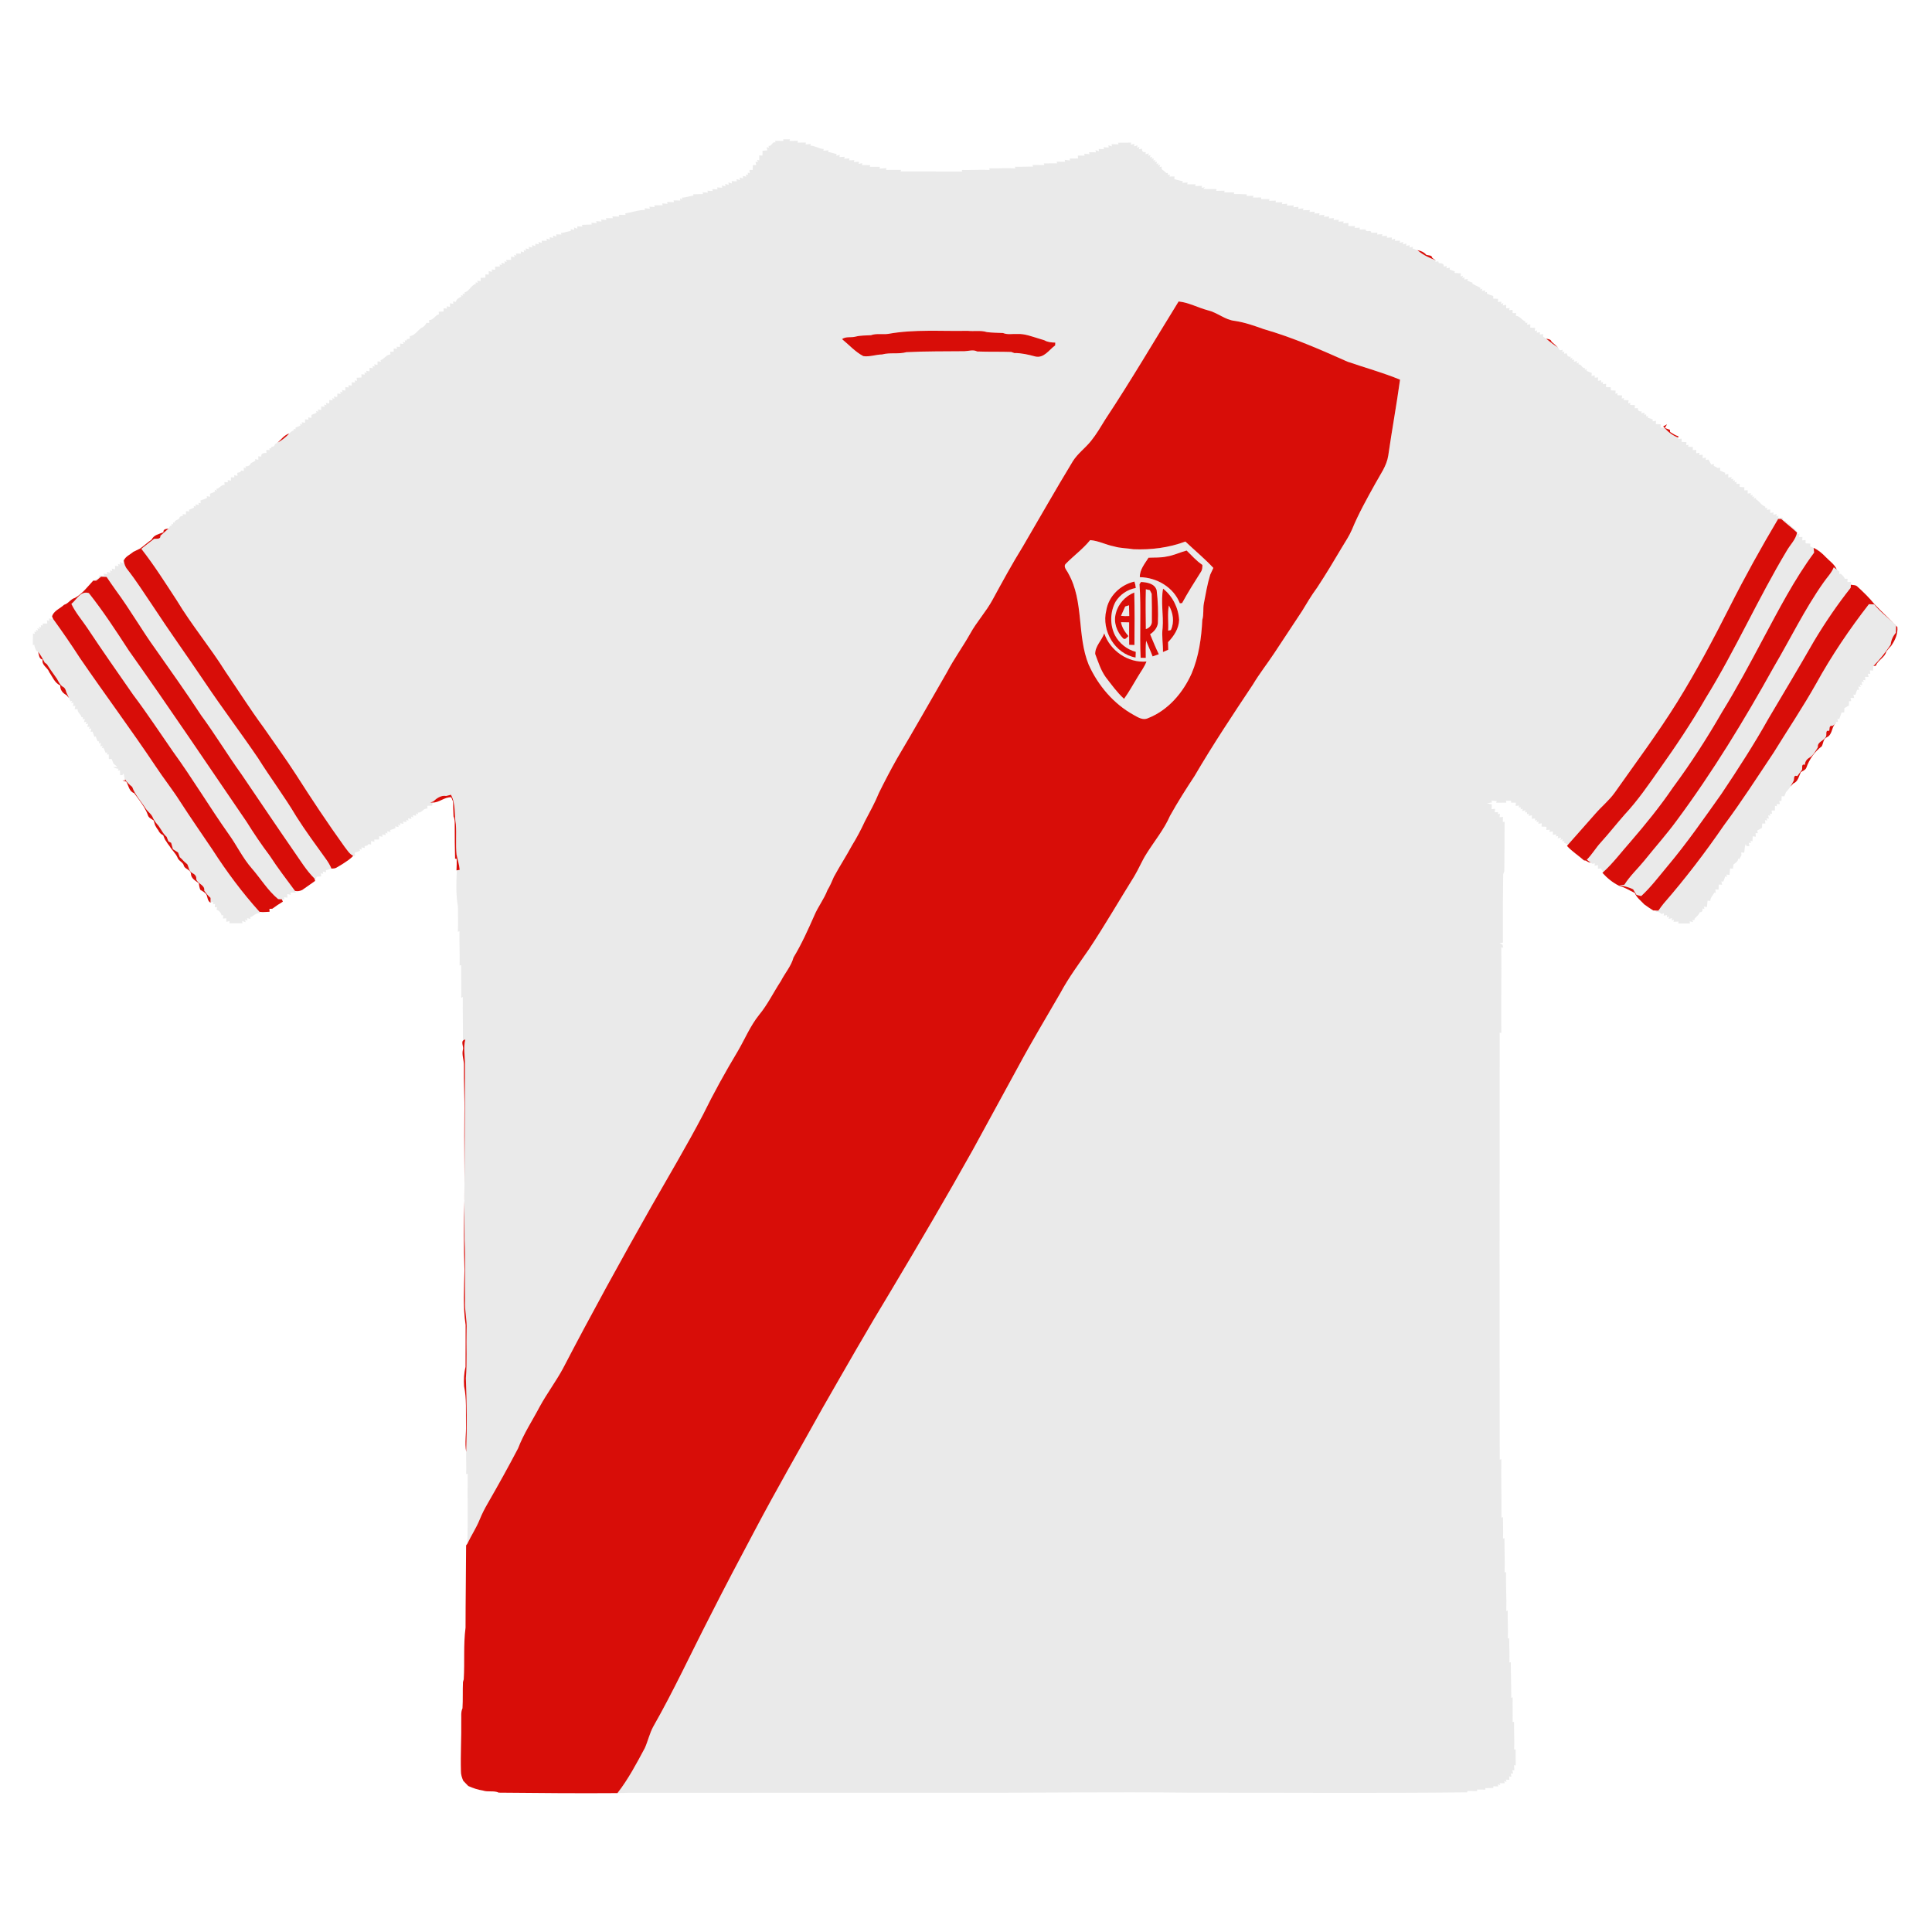 <?xml version="1.0" encoding="UTF-8" ?>
<!DOCTYPE svg PUBLIC "-//W3C//DTD SVG 1.1//EN" "http://www.w3.org/Graphics/SVG/1.1/DTD/svg11.dtd">
<svg width="1200pt" height="1200pt" viewBox="0 0 1200 1200" version="1.1" xmlns="http://www.w3.org/2000/svg">
<g id="#eaeaeaff">
<path fill="#eaeaea" opacity="1.00" d=" M 481.38 87.47 C 483.10 87.50 484.82 87.49 486.55 87.53 L 486.44 86.55 C 487.49 86.54 489.58 86.52 490.63 86.51 L 490.38 87.54 C 492.10 87.50 493.85 87.51 495.59 87.48 L 495.37 88.58 C 497.08 88.54 498.81 88.56 500.54 88.53 L 500.37 89.73 C 501.18 89.65 502.80 89.47 503.61 89.39 L 503.32 90.46 C 506.25 90.44 508.69 92.53 511.62 92.52 L 511.43 93.60 C 512.23 93.54 513.82 93.43 514.62 93.37 L 514.38 94.41 C 516.16 94.59 517.82 95.36 519.60 95.62 L 519.47 96.83 C 520.00 96.65 521.06 96.29 521.59 96.11 L 521.41 97.57 C 522.22 97.51 523.84 97.41 524.65 97.35 L 524.38 98.62 C 525.19 98.56 526.80 98.43 527.60 98.37 L 527.38 99.62 C 528.20 99.57 529.83 99.48 530.65 99.44 L 530.31 100.66 C 531.14 100.61 532.78 100.52 533.60 100.47 L 533.34 101.84 C 533.89 101.70 534.99 101.43 535.54 101.30 L 535.42 102.55 C 537.13 102.56 538.86 102.59 540.58 102.59 L 540.26 103.62 C 542.32 103.59 544.41 103.63 546.49 103.60 L 546.34 104.72 C 547.77 104.62 549.20 104.52 550.64 104.43 L 550.30 105.54 C 553.41 105.42 556.52 105.54 559.64 105.50 L 559.37 106.51 C 572.14 106.53 584.90 106.48 597.67 106.54 L 597.44 105.58 C 603.18 105.72 608.94 105.26 614.69 105.56 L 614.42 104.56 C 619.84 104.68 625.27 104.26 630.69 104.57 L 630.40 103.57 C 634.15 103.70 637.90 103.42 641.66 103.50 L 641.35 102.49 C 643.78 102.55 646.20 102.48 648.64 102.53 L 648.38 101.52 C 651.12 101.54 653.87 101.42 656.63 101.43 L 656.30 100.41 C 658.05 100.44 659.82 100.43 661.59 100.47 L 661.30 99.30 C 662.13 99.38 663.78 99.56 664.61 99.65 L 664.38 98.48 C 666.11 98.48 667.86 98.44 669.60 98.43 C 669.57 97.98 669.51 97.07 669.48 96.62 C 670.89 96.64 672.30 96.66 673.72 96.68 L 673.42 95.48 C 674.25 95.55 675.91 95.68 676.74 95.75 L 676.41 94.56 C 677.83 94.58 679.25 94.60 680.68 94.62 L 680.45 93.24 C 681.00 93.42 682.10 93.77 682.64 93.95 L 682.41 92.50 C 683.23 92.55 684.88 92.64 685.70 92.68 L 685.40 91.46 C 686.21 91.50 687.84 91.59 688.66 91.64 L 688.43 90.24 C 688.98 90.41 690.09 90.76 690.64 90.93 L 690.43 89.53 C 691.85 89.58 693.28 89.64 694.72 89.70 L 694.46 88.63 C 697.15 88.65 699.85 88.62 702.55 88.58 L 702.40 89.94 C 702.93 89.78 703.99 89.46 704.53 89.29 L 704.42 90.90 C 704.95 90.74 705.99 90.42 706.52 90.27 L 706.20 91.75 L 707.71 91.30 L 707.38 92.72 C 707.87 92.64 708.85 92.47 709.34 92.39 C 709.20 94.08 709.96 94.77 711.64 94.46 L 711.50 95.79 C 712.02 95.66 713.05 95.41 713.57 95.28 L 713.11 96.75 L 714.63 96.35 L 714.20 97.81 L 715.69 97.30 L 715.16 98.65 L 716.59 98.40 L 716.37 99.82 L 717.71 99.30 L 717.14 100.61 L 718.55 100.45 L 718.34 101.83 L 719.65 101.37 L 719.19 102.80 L 720.61 102.39 L 720.18 103.79 L 721.56 103.46 C 721.55 103.86 721.53 104.65 721.51 105.05 C 722.60 105.78 723.60 106.65 724.56 107.57 L 725.42 107.34 L 725.37 108.68 L 726.73 108.47 L 726.36 109.67 C 727.15 109.65 728.72 109.61 729.50 109.58 C 729.47 110.01 729.41 110.86 729.39 111.28 C 731.16 111.66 732.89 112.26 734.69 112.57 L 734.35 113.56 C 735.18 113.51 736.84 113.41 737.68 113.36 L 737.39 114.51 C 739.13 114.48 740.85 114.50 742.61 114.47 L 742.40 115.61 C 743.78 115.54 745.17 115.48 746.58 115.41 L 746.38 116.73 L 748.40 116.20 L 747.44 117.37 C 750.17 117.38 752.90 117.52 755.64 117.49 L 755.41 118.54 C 757.14 118.48 758.87 118.48 760.63 118.43 L 760.42 119.49 C 762.48 119.46 764.54 119.51 766.62 119.49 L 766.37 120.52 C 769.02 120.48 771.67 120.63 774.33 120.69 C 774.34 120.95 774.35 121.48 774.36 121.74 C 775.74 121.69 777.13 121.64 778.54 121.59 L 778.21 122.69 C 779.92 122.66 781.65 122.67 783.38 122.66 L 783.33 123.71 C 785.03 123.66 786.75 123.66 788.47 123.63 L 788.25 124.75 C 789.63 124.70 791.03 124.65 792.43 124.60 L 792.32 125.75 C 793.70 125.69 795.09 125.65 796.49 125.60 L 796.25 126.79 C 797.07 126.72 798.72 126.58 799.55 126.52 L 799.27 127.70 C 800.69 127.65 802.11 127.60 803.55 127.56 L 803.33 128.79 C 804.13 128.70 805.74 128.52 806.54 128.43 L 806.35 129.74 C 807.16 129.66 808.78 129.49 809.59 129.41 L 809.34 130.62 C 810.75 130.58 812.17 130.54 813.60 130.50 L 813.30 131.68 C 814.13 131.62 815.79 131.51 816.62 131.45 L 816.31 132.67 C 817.14 132.61 818.79 132.50 819.62 132.44 L 819.32 133.67 C 820.14 133.62 821.79 133.50 822.61 133.45 L 822.32 134.67 C 823.14 134.62 824.79 134.51 825.62 134.45 L 825.32 135.67 C 826.14 135.61 827.79 135.51 828.62 135.46 L 828.33 136.68 C 829.14 136.62 830.77 136.50 831.59 136.45 L 831.32 137.68 C 832.13 137.63 833.76 137.54 834.58 137.50 L 834.31 138.73 C 835.12 138.68 836.75 138.58 837.56 138.53 C 837.53 139.00 837.47 139.92 837.44 140.39 C 838.84 140.40 840.25 140.41 841.67 140.42 L 841.38 141.56 C 842.19 141.51 843.83 141.42 844.65 141.37 L 844.39 142.53 C 845.67 142.51 846.97 142.49 848.29 142.49 C 848.14 144.93 851.79 142.12 851.68 144.57 C 852.97 144.55 854.28 144.53 855.59 144.51 L 855.33 145.67 C 856.15 145.62 857.79 145.51 858.61 145.45 L 858.33 146.65 C 859.15 146.60 860.78 146.51 861.60 146.46 L 861.33 147.65 C 862.15 147.61 863.78 147.54 864.59 147.51 L 864.40 148.89 C 864.94 148.73 866.02 148.40 866.56 148.24 L 866.36 149.61 C 867.17 149.58 868.78 149.52 869.59 149.48 L 869.39 150.88 C 869.93 150.73 871.00 150.43 871.54 150.27 L 871.42 151.83 C 871.96 151.68 873.04 151.39 873.58 151.24 L 873.39 152.75 C 873.93 152.63 875.00 152.37 875.54 152.25 L 875.50 153.77 C 876.03 153.64 877.08 153.38 877.61 153.25 L 877.39 154.37 C 878.13 154.62 879.60 155.13 880.34 155.38 C 880.51 155.52 880.87 155.79 881.05 155.93 C 884.20 158.54 887.99 160.21 891.78 161.68 L 891.54 162.60 L 893.32 162.32 L 893.70 163.47 C 895.32 163.42 896.94 163.52 896.73 165.65 C 897.18 165.53 898.09 165.28 898.55 165.16 L 898.46 166.69 C 898.99 166.58 900.04 166.35 900.57 166.24 L 900.39 167.43 C 901.46 167.79 902.54 168.16 903.63 168.54 L 903.41 169.53 C 904.72 169.61 906.04 169.69 907.37 169.78 C 907.32 170.27 907.22 171.26 907.18 171.75 L 908.64 171.22 L 908.27 172.71 L 909.65 172.21 L 909.56 173.62 C 910.08 173.53 911.11 173.36 911.63 173.27 L 911.39 174.37 C 912.46 174.77 913.53 175.17 914.61 175.58 L 914.51 176.26 C 916.17 177.09 917.82 177.97 919.53 178.74 L 919.35 179.82 L 920.70 179.22 L 920.43 180.70 C 920.96 180.60 922.01 180.41 922.53 180.32 L 922.27 181.65 L 923.55 181.38 L 923.59 182.45 C 924.87 182.94 926.15 183.43 927.48 183.83 C 927.47 184.24 927.46 185.07 927.45 185.48 C 928.21 185.51 929.74 185.57 930.50 185.60 C 930.47 186.09 930.42 187.09 930.39 187.59 C 930.93 187.53 932.01 187.41 932.55 187.35 L 932.31 188.77 L 933.75 188.29 L 933.39 189.74 C 933.91 189.65 934.96 189.46 935.48 189.37 C 935.49 189.91 935.52 191.00 935.53 191.54 C 936.06 191.48 937.12 191.36 937.65 191.30 L 937.36 192.69 C 937.89 192.63 938.95 192.50 939.48 192.44 C 939.48 192.96 939.48 193.99 939.49 194.51 C 940.04 194.50 941.14 194.47 941.70 194.46 C 941.65 194.89 941.55 195.77 941.50 196.21 C 944.05 196.14 945.18 198.88 947.41 199.67 L 947.46 200.60 L 948.75 200.39 L 948.42 201.70 C 948.94 201.63 949.98 201.49 950.50 201.41 C 950.49 201.93 950.47 202.96 950.46 203.48 C 951.22 203.52 952.74 203.60 953.49 203.64 C 953.44 204.13 953.34 205.11 953.29 205.61 L 954.72 205.24 L 954.45 206.67 C 954.97 206.58 956.01 206.41 956.52 206.33 L 956.41 207.81 C 956.91 207.73 957.91 207.56 958.41 207.48 C 958.43 207.90 958.46 208.74 958.48 209.15 C 958.95 209.46 959.89 210.07 960.35 210.37 C 962.71 212.34 965.16 214.20 967.74 215.88 C 968.02 216.31 968.58 217.15 968.85 217.57 C 969.29 217.50 970.17 217.36 970.61 217.29 L 970.23 218.69 L 971.68 218.29 L 971.41 219.65 C 971.88 219.61 972.82 219.53 973.28 219.49 C 973.26 221.09 974.04 221.77 975.65 221.53 L 975.29 222.75 L 976.65 222.18 L 976.39 223.62 L 977.78 223.29 L 977.52 224.69 C 978.04 224.58 979.08 224.37 979.60 224.27 L 979.25 225.75 L 980.68 225.24 L 980.38 226.40 C 982.54 226.01 982.43 229.01 984.62 228.62 L 984.30 229.77 L 985.67 229.18 L 985.44 230.35 C 986.50 230.80 987.58 231.25 988.66 231.70 C 988.63 232.16 988.56 233.10 988.52 233.56 C 989.02 233.45 990.00 233.23 990.50 233.12 L 990.50 234.61 C 991.02 234.56 992.06 234.47 992.58 234.42 C 992.56 234.96 992.54 236.03 992.53 236.56 C 993.04 236.47 994.07 236.28 994.58 236.18 L 994.35 237.61 L 995.70 237.26 L 995.52 238.60 C 996.05 238.55 997.10 238.46 997.62 238.41 C 997.59 238.91 997.53 239.90 997.50 240.39 C 998.24 240.43 999.72 240.50 1000.46 240.53 C 1000.48 241.02 1000.52 241.99 1000.53 242.47 C 1001.28 242.50 1002.77 242.56 1003.51 242.59 C 1003.47 243.08 1003.38 244.07 1003.33 244.56 L 1004.76 244.22 L 1004.50 245.49 C 1005.26 245.52 1006.78 245.58 1007.54 245.61 C 1007.48 246.10 1007.35 247.09 1007.29 247.58 L 1008.72 247.19 L 1008.48 248.49 C 1009.25 248.52 1010.79 248.59 1011.56 248.62 C 1011.48 249.11 1011.32 250.08 1011.24 250.57 L 1012.66 250.19 L 1012.51 251.51 C 1013.25 251.54 1014.74 251.59 1015.48 251.62 C 1015.45 252.11 1015.39 253.09 1015.36 253.57 C 1015.85 253.55 1016.82 253.51 1017.30 253.48 C 1017.25 255.08 1018.03 255.74 1019.64 255.47 L 1019.41 256.66 C 1019.92 256.60 1020.94 256.48 1021.46 256.41 L 1021.31 257.72 L 1022.47 257.34 L 1022.45 258.64 L 1023.77 258.37 L 1023.39 259.41 C 1024.45 259.77 1025.52 260.14 1026.60 260.52 L 1026.41 261.69 C 1026.95 261.62 1028.01 261.47 1028.55 261.39 C 1028.54 261.90 1028.51 262.90 1028.50 263.40 C 1029.26 263.44 1030.79 263.51 1031.56 263.55 C 1031.51 264.02 1031.42 264.97 1031.37 265.44 C 1032.02 265.57 1033.32 265.82 1033.97 265.95 C 1036.31 268.49 1039.08 270.57 1042.34 271.80 L 1042.40 272.69 C 1042.91 272.63 1043.94 272.52 1044.46 272.46 C 1044.47 272.97 1044.49 273.97 1044.50 274.48 C 1045.25 274.51 1046.74 274.58 1047.48 274.61 C 1047.45 275.09 1047.40 276.06 1047.37 276.54 L 1048.77 276.25 L 1048.50 277.49 C 1049.25 277.52 1050.75 277.58 1051.49 277.61 C 1051.46 278.11 1051.40 279.09 1051.37 279.59 C 1051.91 279.55 1053.00 279.48 1053.55 279.44 C 1053.54 279.97 1053.53 281.01 1053.53 281.53 C 1054.04 281.46 1055.07 281.30 1055.58 281.23 L 1055.44 282.67 C 1055.97 282.61 1057.02 282.48 1057.54 282.41 C 1057.53 282.95 1057.52 284.03 1057.51 284.57 C 1058.02 284.49 1059.06 284.33 1059.57 284.25 L 1059.46 285.76 C 1059.90 285.67 1060.76 285.49 1061.19 285.41 C 1061.73 286.44 1062.28 287.47 1062.84 288.51 C 1063.27 288.43 1064.14 288.27 1064.58 288.19 L 1064.42 289.32 C 1065.04 289.66 1066.27 290.32 1066.89 290.66 C 1067.28 290.63 1068.08 290.56 1068.47 290.53 C 1068.45 290.98 1068.40 291.88 1068.37 292.33 C 1069.43 292.77 1070.50 293.21 1071.59 293.65 L 1071.43 294.82 C 1071.94 294.72 1072.95 294.51 1073.46 294.41 C 1073.46 294.95 1073.46 296.04 1073.46 296.59 C 1073.99 296.52 1075.03 296.40 1075.55 296.34 L 1075.27 297.66 L 1076.59 297.37 L 1076.43 298.74 L 1077.65 298.25 L 1077.38 299.61 L 1078.64 299.31 L 1078.53 300.57 C 1079.03 300.55 1080.02 300.52 1080.52 300.50 C 1080.52 300.98 1080.52 301.95 1080.52 302.44 C 1081.26 302.49 1082.73 302.59 1083.47 302.65 C 1083.45 303.13 1083.42 304.11 1083.40 304.60 C 1083.93 304.57 1084.98 304.51 1085.50 304.47 C 1085.50 304.99 1085.50 306.03 1085.50 306.54 C 1086.02 306.50 1087.06 306.40 1087.58 306.35 L 1087.26 307.65 L 1088.60 307.38 L 1088.42 308.78 L 1089.70 308.24 L 1089.32 309.66 L 1090.62 309.30 L 1090.65 310.13 C 1092.82 311.30 1093.98 313.90 1096.40 314.62 L 1096.46 315.54 L 1097.73 315.47 L 1097.43 316.69 C 1097.95 316.62 1098.99 316.48 1099.51 316.42 C 1099.51 316.96 1099.53 318.05 1099.53 318.60 C 1100.06 318.51 1101.10 318.33 1101.62 318.24 L 1101.41 319.69 C 1101.95 319.60 1103.01 319.42 1103.54 319.33 L 1103.35 320.81 L 1104.70 320.17 L 1104.44 321.59 C 1105.13 321.58 1106.51 321.56 1107.20 321.55 C 1107.32 322.97 1108.07 323.63 1109.46 323.55 L 1109.33 324.66 L 1110.69 324.48 L 1110.31 325.72 L 1111.63 325.37 L 1111.62 326.16 C 1113.40 327.81 1116.28 329.08 1116.51 331.78 L 1117.71 331.39 C 1117.62 331.92 1117.43 332.98 1117.34 333.51 C 1117.88 333.52 1118.97 333.53 1119.51 333.54 C 1119.48 334.06 1119.42 335.09 1119.40 335.61 C 1119.92 335.57 1120.98 335.50 1121.50 335.46 C 1121.50 335.96 1121.49 336.97 1121.48 337.47 C 1122.23 337.51 1123.72 337.61 1124.46 337.66 C 1124.42 338.09 1124.35 338.96 1124.31 339.39 C 1124.86 339.62 1125.94 340.08 1126.48 340.31 C 1126.61 341.28 1126.67 342.24 1126.79 343.22 C 1114.44 359.97 1104.88 378.53 1095.07 396.82 C 1086.91 412.17 1078.71 427.51 1069.58 442.31 C 1060.29 458.44 1050.22 474.13 1039.13 489.09 C 1031.13 500.87 1022.13 511.92 1012.84 522.70 C 1007.18 529.04 1002.08 535.95 995.79 541.68 C 995.41 541.10 994.66 539.94 994.29 539.36 C 993.84 539.41 992.94 539.51 992.50 539.56 C 992.50 539.00 992.51 537.89 992.52 537.34 C 991.98 537.44 990.92 537.64 990.39 537.74 L 990.64 536.27 C 990.21 536.33 989.35 536.44 988.92 536.50 L 988.07 535.83 C 987.24 535.18 986.41 534.58 985.58 533.98 C 988.88 530.72 991.16 526.61 994.32 523.22 C 999.39 517.62 1004.05 511.67 1009.05 506.00 C 1017.16 497.32 1023.91 487.49 1030.71 477.78 C 1040.92 463.41 1050.75 448.76 1059.53 433.47 C 1077.86 403.77 1091.97 371.73 1109.94 341.82 C 1112.07 338.18 1115.36 335.12 1116.19 330.82 C 1113.05 327.82 1109.54 325.26 1106.35 322.33 C 1105.86 322.34 1104.89 322.34 1104.41 322.35 C 1093.79 340.20 1083.72 358.39 1074.35 376.94 C 1064.21 397.00 1053.65 416.88 1041.81 436.00 C 1029.76 455.36 1016.09 473.64 1002.97 492.27 C 999.56 497.07 994.93 500.79 991.08 505.21 C 985.34 511.69 979.63 518.20 973.89 524.67 C 973.26 524.34 971.99 523.68 971.35 523.34 L 971.81 522.39 L 970.38 522.63 L 970.54 521.20 L 969.17 521.75 L 969.63 520.24 C 969.10 520.35 968.05 520.58 967.52 520.69 L 967.77 519.29 L 966.43 519.57 L 966.54 518.16 C 966.04 518.27 965.03 518.49 964.52 518.60 C 964.52 518.04 964.52 516.92 964.52 516.36 C 963.98 516.46 962.92 516.64 962.38 516.74 L 962.66 515.32 C 962.12 515.38 961.02 515.49 960.48 515.55 C 960.49 515.04 960.51 514.03 960.52 513.52 C 959.77 513.50 958.25 513.45 957.49 513.42 C 957.52 512.92 957.57 511.91 957.60 511.40 C 957.06 511.46 955.99 511.58 955.45 511.64 L 955.72 510.34 L 954.41 510.63 L 954.54 509.28 L 953.32 509.72 L 953.54 508.36 C 953.02 508.41 951.97 508.51 951.45 508.56 C 951.46 508.02 951.48 506.95 951.49 506.41 C 950.97 506.51 949.93 506.69 949.41 506.78 L 949.76 505.50 L 948.47 505.62 L 948.40 504.34 L 947.13 504.67 C 947.22 504.31 947.40 503.59 947.49 503.23 C 946.98 503.37 945.95 503.66 945.44 503.80 L 945.81 502.28 L 944.51 502.75 L 944.55 501.43 L 943.23 501.55 L 943.58 500.31 C 943.05 500.38 941.98 500.53 941.44 500.60 C 941.46 500.09 941.50 499.05 941.52 498.53 C 940.76 498.53 939.23 498.52 938.47 498.52 L 938.63 497.36 C 937.82 497.37 936.19 497.39 935.38 497.39 L 935.59 498.56 C 933.50 498.56 931.41 498.57 929.34 498.59 L 929.62 497.50 C 928.78 497.45 927.10 497.33 926.26 497.28 L 926.81 498.37 L 923.53 498.98 L 926.61 499.63 C 926.57 500.38 926.49 501.86 926.45 502.60 C 926.99 502.54 928.07 502.41 928.61 502.35 C 928.55 502.89 928.45 503.98 928.39 504.52 C 928.91 504.50 929.94 504.45 930.46 504.43 L 930.35 505.73 L 931.66 505.44 C 931.60 505.97 931.48 507.03 931.43 507.56 C 931.95 507.52 933.00 507.45 933.53 507.42 C 933.50 508.21 933.44 509.80 933.41 510.59 L 934.53 510.38 C 934.43 520.68 934.52 530.98 934.35 541.28 C 934.18 541.69 933.83 542.50 933.66 542.91 C 933.43 557.08 933.40 571.27 933.50 585.45 L 931.47 585.84 L 933.25 586.73 L 933.69 588.64 L 932.50 588.36 C 932.67 606.09 932.29 623.83 932.49 641.57 L 931.50 641.39 C 931.44 729.79 931.33 818.19 931.52 906.58 L 932.50 906.40 C 932.32 918.46 932.71 930.52 932.54 942.59 L 933.54 942.36 C 933.48 946.75 933.76 951.15 933.56 955.55 L 934.44 955.43 C 934.42 962.49 934.77 969.55 934.53 976.61 L 935.40 976.45 C 935.26 984.48 935.82 992.51 935.57 1000.54 L 936.46 1000.45 C 936.33 1006.21 936.78 1011.97 936.52 1017.74 C 936.74 1017.64 937.18 1017.44 937.39 1017.34 C 937.35 1022.42 937.73 1027.50 937.50 1032.59 L 938.39 1032.48 C 938.38 1039.84 938.70 1047.19 938.66 1054.55 L 939.55 1054.24 C 939.39 1059.35 939.67 1064.47 939.51 1069.59 L 940.40 1069.48 C 940.36 1075.18 940.67 1080.89 940.47 1086.60 L 941.36 1086.55 C 941.37 1089.88 941.42 1093.22 941.43 1096.57 L 940.39 1096.38 C 940.44 1097.19 940.55 1098.80 940.60 1099.60 L 939.34 1099.47 C 939.46 1099.99 939.69 1101.01 939.81 1101.53 L 938.41 1101.52 C 938.49 1102.03 938.65 1103.05 938.72 1103.56 L 937.34 1103.40 C 937.38 1103.93 937.46 1104.98 937.50 1105.50 C 936.98 1105.47 935.94 1105.40 935.42 1105.37 L 935.67 1106.77 L 934.31 1106.25 L 934.58 1107.57 C 933.82 1107.57 932.28 1107.58 931.51 1107.59 L 931.85 1108.81 L 930.37 1108.30 L 930.55 1109.61 C 929.79 1109.57 928.29 1109.49 927.54 1109.45 L 927.52 1110.54 C 925.82 1110.54 924.16 1110.61 922.49 1110.64 L 922.65 1111.60 C 920.94 1111.54 919.23 1111.52 917.55 1111.49 L 917.40 1112.45 C 915.37 1112.41 913.37 1112.45 911.36 1112.41 L 911.36 1113.26 C 854.26 1113.88 797.16 1113.40 740.06 1113.48 C 689.70 1112.89 639.34 1113.66 588.97 1113.52 C 528.65 1113.51 468.32 1113.48 408.00 1113.55 C 399.84 1113.62 391.67 1113.35 383.51 1113.73 C 390.26 1105.04 395.40 1095.30 400.56 1085.64 C 402.46 1081.33 403.46 1076.67 405.70 1072.51 C 418.33 1050.36 429.03 1027.18 440.68 1004.52 C 449.79 986.49 459.22 968.64 468.70 950.81 C 482.23 925.16 496.75 900.06 510.82 874.71 C 524.88 850.20 538.85 825.63 553.53 801.48 C 570.78 772.56 587.86 743.53 604.28 714.12 C 613.69 696.87 623.11 679.62 632.52 662.36 C 640.81 646.93 649.88 631.92 658.63 616.75 C 663.78 607.14 670.32 598.40 676.47 589.44 C 686.27 574.67 695.13 559.31 704.51 544.28 C 707.29 539.67 709.28 534.62 712.21 530.09 C 717.10 522.31 723.04 515.15 726.75 506.67 C 731.44 498.22 736.65 490.07 741.95 482.00 C 753.29 462.61 765.73 443.91 778.17 425.22 C 782.26 418.39 787.20 412.13 791.59 405.49 C 797.37 396.89 802.94 388.15 808.72 379.55 C 811.69 374.62 814.63 369.67 818.05 365.04 C 823.50 356.77 828.60 348.28 833.63 339.76 C 835.78 336.21 838.08 332.74 839.73 328.93 C 843.80 319.03 849.04 309.69 854.23 300.35 C 857.26 294.75 861.26 289.47 862.26 283.02 C 864.52 267.26 867.42 251.59 869.59 235.83 C 858.97 231.42 847.85 228.42 836.99 224.66 C 820.02 217.10 802.92 209.60 785.04 204.46 C 779.13 202.36 773.20 200.24 766.97 199.31 C 760.86 198.68 756.21 194.17 750.35 192.77 C 744.18 191.15 738.45 187.92 732.06 187.25 C 716.95 211.68 702.43 236.50 686.56 260.45 C 683.79 264.98 681.08 269.58 677.77 273.74 C 674.24 278.21 669.45 281.57 666.39 286.43 C 655.73 303.95 645.66 321.81 635.29 339.49 C 628.61 350.27 622.56 361.42 616.49 372.55 C 612.49 379.95 606.68 386.16 602.63 393.53 C 598.08 401.63 592.56 409.16 588.25 417.41 C 577.91 435.32 567.75 453.33 557.18 471.10 C 553.22 478.09 549.52 485.21 545.96 492.40 C 543.49 498.51 540.27 504.26 537.22 510.08 C 534.85 515.22 532.21 520.24 529.23 525.05 C 525.66 531.68 521.52 538.00 517.94 544.63 C 516.73 547.43 515.56 550.26 513.95 552.87 C 511.86 558.42 508.11 563.11 505.82 568.56 C 501.89 577.46 497.90 586.36 492.86 594.71 C 491.41 600.12 487.54 604.37 485.06 609.30 C 480.44 616.29 476.82 623.93 471.45 630.41 C 465.98 637.24 462.65 645.40 458.26 652.90 C 450.53 665.79 443.23 678.95 436.61 692.45 C 426.62 711.50 415.61 729.97 404.97 748.66 C 385.93 782.23 367.32 816.06 349.51 850.30 C 345.15 858.25 339.70 865.55 335.33 873.50 C 330.78 882.19 325.29 890.40 321.78 899.60 C 315.76 911.11 309.44 922.47 302.96 933.73 C 301.07 936.95 299.38 940.29 297.97 943.75 C 295.86 949.03 292.64 953.75 290.25 958.90 C 290.71 944.41 290.27 929.90 290.49 915.41 L 289.53 915.56 C 289.76 910.93 289.40 906.30 289.55 901.68 C 290.10 886.48 289.93 871.22 289.36 856.02 C 290.19 846.03 289.52 836.01 289.80 826.00 C 290.18 819.96 288.53 814.03 288.81 808.00 C 288.67 795.32 289.17 782.63 288.54 769.96 C 288.23 733.62 288.91 697.29 288.78 660.94 C 288.81 655.85 287.67 650.67 289.02 645.65 C 288.77 645.74 288.26 645.91 288.01 645.99 L 287.51 646.16 C 287.62 637.19 287.36 628.22 287.46 619.26 C 287.21 619.40 286.72 619.67 286.47 619.81 C 286.64 613.01 286.37 606.21 286.44 599.40 L 285.46 599.66 C 285.64 592.57 285.24 585.49 285.39 578.40 L 284.40 578.74 C 284.63 573.50 284.44 568.26 284.44 563.02 C 283.09 555.65 283.40 548.05 283.74 540.58 C 284.18 540.50 285.06 540.34 285.51 540.26 C 285.25 537.03 284.21 533.95 283.56 530.80 C 282.93 524.54 283.58 518.24 283.14 511.97 C 282.04 505.85 283.17 499.30 280.10 493.64 C 279.10 493.88 278.10 494.14 277.11 494.39 C 273.95 493.86 271.25 495.79 269.07 497.83 C 268.42 498.05 267.77 498.28 267.12 498.51 C 267.52 498.50 268.32 498.49 268.72 498.48 C 268.64 498.97 268.48 499.95 268.40 500.44 C 267.65 500.46 266.17 500.49 265.42 500.51 C 265.45 500.94 265.50 501.82 265.52 502.25 C 262.78 501.81 262.22 505.14 259.47 504.65 L 259.72 505.80 L 258.34 505.21 L 258.55 506.71 C 258.02 506.61 256.96 506.39 256.43 506.29 L 256.72 507.77 L 255.34 507.19 L 255.54 508.71 C 255.01 508.60 253.95 508.37 253.42 508.26 L 253.74 509.77 L 252.39 509.15 L 252.49 510.63 C 251.96 510.55 250.88 510.38 250.34 510.30 L 250.62 511.73 C 250.09 511.63 249.02 511.41 248.48 511.31 L 248.69 512.80 L 247.34 512.19 L 247.57 513.69 C 247.03 513.59 245.95 513.38 245.41 513.28 L 245.68 514.44 C 244.57 514.82 243.46 515.20 242.35 515.59 L 242.61 516.76 C 242.08 516.64 241.01 516.40 240.47 516.29 L 240.72 517.78 L 239.36 517.18 L 239.52 518.67 C 238.98 518.58 237.91 518.39 237.37 518.29 L 237.62 519.77 C 237.08 519.66 236.02 519.45 235.48 519.34 C 235.48 519.86 235.48 520.90 235.48 521.42 C 234.72 521.42 233.20 521.43 232.44 521.44 L 232.57 522.82 C 232.05 522.70 231.00 522.47 230.48 522.36 C 230.48 522.91 230.49 524.01 230.49 524.56 C 230.08 524.49 229.25 524.35 228.84 524.28 L 228.07 525.21 C 227.65 525.28 226.81 525.44 226.39 525.52 L 226.57 526.69 C 226.05 526.59 225.00 526.41 224.47 526.31 L 224.69 527.76 L 223.24 527.28 L 223.67 528.40 C 222.55 528.83 221.43 529.25 220.31 529.68 L 220.61 531.60 L 219.37 531.57 C 216.98 530.38 215.63 527.99 214.04 525.98 C 203.54 511.37 193.59 496.37 183.91 481.20 C 177.42 471.11 170.31 461.44 163.51 451.56 C 155.24 440.34 147.81 428.54 139.95 417.04 C 130.52 401.98 119.08 388.30 109.90 373.09 C 102.77 362.18 95.80 351.13 87.77 340.86 C 90.40 338.82 92.99 336.73 95.64 334.73 C 97.03 334.40 99.83 335.25 99.64 332.72 C 101.31 331.21 103.07 329.83 104.69 328.29 C 104.93 327.87 105.42 327.05 105.66 326.64 L 106.55 326.54 L 106.53 325.29 L 107.51 325.77 L 107.50 324.51 L 108.75 324.51 L 108.46 323.71 C 109.37 323.22 110.28 322.72 111.19 322.22 C 111.49 320.96 112.30 320.37 113.62 320.46 L 113.42 319.32 C 113.94 319.38 114.98 319.50 115.50 319.56 C 115.50 319.03 115.51 317.98 115.51 317.46 C 116.05 317.52 117.12 317.64 117.65 317.70 L 117.33 316.63 C 118.38 316.19 119.43 315.76 120.48 315.34 L 120.35 314.29 L 121.68 314.63 L 121.42 313.24 C 121.94 313.35 122.97 313.57 123.49 313.68 L 123.22 312.27 L 124.66 312.57 C 124.62 312.13 124.56 311.27 124.52 310.84 C 125.90 310.43 127.24 309.89 128.58 309.36 L 128.43 308.18 C 128.94 308.27 129.98 308.47 130.49 308.56 C 130.47 308.09 130.42 307.16 130.40 306.69 C 131.46 306.25 132.52 305.81 133.59 305.37 L 133.32 304.16 L 134.70 304.78 L 134.38 303.65 C 136.49 303.48 137.18 300.92 139.52 301.21 C 139.48 300.77 139.41 299.88 139.37 299.43 C 139.91 299.47 140.99 299.55 141.53 299.60 L 141.46 298.15 C 141.97 298.26 142.99 298.47 143.50 298.58 C 143.47 298.04 143.42 296.97 143.39 296.43 C 143.93 296.47 145.01 296.54 145.56 296.57 L 145.47 295.14 C 145.97 295.25 146.97 295.47 147.48 295.58 C 147.46 295.10 147.42 294.15 147.40 293.67 C 147.84 293.57 148.73 293.37 149.18 293.27 L 149.79 292.24 C 150.21 292.31 151.06 292.47 151.48 292.54 C 151.45 292.01 151.39 290.96 151.36 290.43 L 152.79 290.77 L 152.48 289.62 C 153.98 289.79 155.37 289.20 155.81 287.68 C 156.70 287.20 157.60 286.73 158.52 286.28 L 158.48 285.17 C 158.98 285.27 159.98 285.48 160.48 285.59 C 160.46 285.04 160.42 283.95 160.39 283.41 C 160.88 283.45 161.84 283.54 162.33 283.58 C 161.99 281.36 163.90 281.42 165.52 281.31 C 165.48 280.84 165.41 279.92 165.38 279.45 C 165.90 279.48 166.94 279.54 167.46 279.56 L 167.30 278.50 L 168.44 278.42 L 168.62 277.46 C 169.86 277.60 170.59 277.05 170.79 275.81 C 171.19 275.59 171.98 275.15 172.37 274.92 C 175.15 273.52 177.53 271.50 179.67 269.26 C 180.44 268.29 181.41 267.64 182.59 267.30 L 182.27 266.44 L 183.58 266.60 L 183.58 265.57 C 184.57 265.16 185.55 264.75 186.55 264.35 L 186.36 263.15 L 187.73 263.76 L 187.34 262.29 C 187.88 262.36 188.96 262.49 189.50 262.56 C 189.50 262.03 189.48 260.97 189.48 260.44 C 190.01 260.50 191.07 260.61 191.60 260.67 L 191.41 259.21 C 191.93 259.30 192.97 259.47 193.49 259.56 C 193.48 259.10 193.44 258.18 193.42 257.72 C 194.48 257.28 195.55 256.83 196.61 256.39 L 196.36 255.24 L 197.79 255.72 L 197.40 254.25 C 197.92 254.35 198.96 254.56 199.48 254.67 C 199.49 254.10 199.52 252.98 199.54 252.41 C 200.05 252.49 201.08 252.65 201.60 252.73 L 201.32 251.29 L 202.80 251.71 L 202.39 250.26 C 202.92 250.36 203.96 250.56 204.49 250.65 C 204.49 250.09 204.51 248.98 204.52 248.42 C 205.04 248.49 206.08 248.64 206.61 248.71 L 206.30 247.29 L 207.77 247.69 L 207.38 246.26 C 207.90 246.36 208.94 246.54 209.46 246.63 C 209.48 246.08 209.52 244.97 209.54 244.41 C 210.05 244.48 211.07 244.62 211.58 244.70 L 211.33 243.25 L 212.76 243.70 L 212.38 242.25 C 212.91 242.34 213.96 242.53 214.49 242.63 C 214.49 242.07 214.49 240.97 214.49 240.41 C 215.01 240.48 216.05 240.62 216.57 240.69 L 216.43 239.20 C 216.94 239.29 217.97 239.47 218.48 239.56 C 218.46 239.02 218.43 237.95 218.41 237.41 C 218.94 237.46 219.99 237.56 220.52 237.61 L 220.35 236.22 L 221.75 236.61 C 221.68 236.11 221.55 235.12 221.49 234.63 C 222.25 234.60 223.77 234.52 224.53 234.49 C 224.52 233.98 224.50 232.96 224.49 232.45 C 225.02 232.51 226.08 232.63 226.61 232.69 L 226.32 231.26 L 227.77 231.72 L 227.40 230.27 C 227.92 230.37 228.97 230.55 229.50 230.65 C 229.50 230.10 229.52 228.99 229.53 228.44 C 230.05 228.51 231.11 228.65 231.63 228.72 L 231.28 227.34 L 232.76 227.69 L 232.40 226.27 C 232.92 226.36 233.96 226.55 234.47 226.64 C 234.49 226.08 234.51 224.97 234.52 224.41 C 235.05 224.49 236.11 224.65 236.64 224.72 L 236.34 223.70 C 238.75 223.10 239.85 220.15 242.51 220.22 C 242.47 219.77 242.40 218.87 242.36 218.42 C 242.90 218.46 243.97 218.53 244.50 218.56 C 244.52 218.03 244.55 216.97 244.56 216.44 C 245.08 216.50 246.13 216.63 246.65 216.69 L 246.33 215.32 C 246.86 215.37 247.93 215.47 248.46 215.53 C 248.47 214.99 248.48 213.91 248.49 213.37 C 249.01 213.45 250.05 213.60 250.56 213.68 L 250.25 212.34 L 251.58 212.64 L 251.46 211.25 L 252.29 211.67 L 252.84 210.67 C 253.28 210.58 254.14 210.40 254.58 210.31 C 254.55 209.92 254.51 209.13 254.49 208.73 C 257.65 208.56 259.23 205.28 261.72 203.71 C 263.14 203.09 264.27 201.95 264.89 200.53 C 265.33 200.53 266.21 200.54 266.64 200.55 C 266.60 200.10 266.53 199.20 266.49 198.75 C 269.24 199.00 270.15 195.74 272.64 195.23 C 272.61 194.83 272.54 194.03 272.51 193.63 C 273.27 193.59 274.78 193.51 275.54 193.47 C 275.53 192.96 275.50 191.95 275.49 191.44 C 276.01 191.50 277.07 191.63 277.59 191.70 L 277.43 190.22 C 277.95 190.32 278.98 190.51 279.50 190.61 C 279.50 190.05 279.49 188.93 279.49 188.37 C 280.01 188.46 281.05 188.66 281.57 188.75 L 281.41 187.27 C 281.85 187.33 282.73 187.45 283.17 187.50 C 283.40 185.69 285.13 184.95 286.57 184.25 L 286.28 183.27 L 287.70 183.69 L 287.27 182.43 L 288.61 182.58 L 288.57 181.57 C 291.54 180.95 292.49 177.13 295.49 176.38 L 295.42 175.37 L 296.73 175.69 L 296.45 174.37 C 297.00 174.43 298.09 174.56 298.63 174.62 C 298.60 174.11 298.52 173.10 298.49 172.59 C 299.24 172.56 300.74 172.50 301.49 172.47 C 301.49 171.96 301.49 170.93 301.49 170.42 C 302.02 170.46 303.06 170.56 303.58 170.60 C 303.57 170.05 303.55 168.95 303.54 168.40 C 304.05 168.52 305.05 168.74 305.56 168.85 L 305.42 167.39 C 305.97 167.44 307.07 167.53 307.62 167.57 C 307.58 167.07 307.52 166.08 307.48 165.58 C 308.25 165.57 309.78 165.54 310.54 165.53 L 310.25 164.23 L 311.67 164.70 L 311.48 163.17 C 311.99 163.32 313.01 163.62 313.52 163.77 L 313.28 162.23 L 314.73 162.76 L 314.40 161.42 C 315.17 161.41 316.70 161.41 317.46 161.41 C 317.46 160.89 317.45 159.85 317.44 159.33 C 317.98 159.44 319.05 159.67 319.59 159.78 L 319.33 158.28 L 320.78 158.85 L 320.45 157.49 C 321.22 157.50 322.76 157.54 323.53 157.55 L 323.46 156.13 C 323.96 156.28 324.97 156.58 325.48 156.73 L 325.31 155.18 L 326.71 155.77 L 326.45 154.25 C 326.98 154.38 328.05 154.65 328.59 154.78 L 328.44 153.27 C 328.98 153.39 330.06 153.65 330.60 153.78 L 330.46 152.23 C 330.98 152.39 332.01 152.70 332.52 152.85 L 332.48 151.34 C 333.02 151.45 334.11 151.66 334.66 151.77 L 334.44 150.28 C 334.97 150.43 336.05 150.73 336.59 150.89 L 336.41 149.48 C 337.21 149.51 338.80 149.56 339.60 149.58 L 339.47 148.16 C 339.98 148.33 341.00 148.68 341.51 148.86 L 341.46 147.33 C 342.01 147.44 343.12 147.66 343.67 147.78 L 343.48 146.26 C 344.01 146.44 345.08 146.79 345.61 146.96 L 345.46 145.53 C 346.27 145.57 347.89 145.65 348.70 145.69 L 348.40 144.69 C 350.51 144.57 352.49 143.76 354.57 143.43 L 354.46 142.32 C 355.02 142.44 356.14 142.68 356.70 142.79 L 356.49 141.28 C 357.02 141.47 358.09 141.86 358.62 142.05 L 358.49 140.58 C 359.31 140.62 360.95 140.72 361.77 140.77 L 361.47 139.64 C 363.50 139.60 365.53 139.48 367.57 139.45 L 367.32 138.34 C 368.15 138.40 369.81 138.51 370.63 138.57 L 370.33 137.35 C 371.16 137.41 372.82 137.54 373.66 137.61 L 373.32 136.37 C 374.14 136.45 375.78 136.59 376.61 136.67 L 376.42 135.46 C 377.82 135.48 379.22 135.51 380.63 135.54 L 380.35 134.40 C 381.76 134.45 383.18 134.50 384.59 134.55 L 384.36 133.40 C 385.75 133.43 387.14 133.46 388.54 133.50 L 388.36 132.48 C 392.48 132.06 396.39 130.31 400.57 130.44 L 400.44 129.35 C 401.24 129.42 402.85 129.56 403.65 129.64 L 403.34 128.35 C 404.16 128.42 405.80 128.58 406.62 128.65 L 406.39 127.48 C 408.14 127.49 409.90 127.47 411.66 127.48 L 411.26 126.33 C 412.10 126.40 413.78 126.54 414.62 126.61 L 414.37 125.40 C 415.79 125.47 417.21 125.53 418.63 125.60 L 418.36 124.43 C 419.75 124.47 421.16 124.52 422.56 124.56 L 422.38 123.20 L 423.85 123.93 L 423.51 122.76 C 425.99 122.76 428.28 121.67 430.75 121.57 L 430.53 120.66 C 432.57 120.64 434.61 120.56 436.66 120.54 L 436.39 119.43 C 437.21 119.48 438.85 119.60 439.67 119.66 L 439.37 118.42 C 440.20 118.49 441.86 118.62 442.69 118.68 L 442.38 117.47 C 443.19 117.51 444.83 117.60 445.64 117.64 L 445.42 116.40 C 446.22 116.45 447.80 116.55 448.60 116.60 L 448.40 115.19 C 448.95 115.34 450.05 115.63 450.60 115.78 L 450.42 114.24 C 450.97 114.39 452.07 114.70 452.62 114.85 L 452.46 113.26 C 452.99 113.43 454.05 113.78 454.58 113.95 L 454.48 112.47 C 455.27 112.53 456.84 112.63 457.63 112.69 L 457.40 111.29 C 457.95 111.41 459.06 111.66 459.61 111.78 L 459.43 110.23 C 459.95 110.38 460.98 110.68 461.50 110.83 L 461.44 109.29 C 461.98 109.39 463.04 109.60 463.57 109.71 L 463.23 108.42 L 464.58 108.58 L 464.46 107.21 L 465.71 107.67 C 465.66 107.14 465.54 106.08 465.49 105.55 C 466.00 105.54 467.02 105.54 467.53 105.54 C 467.54 104.79 467.57 103.30 467.59 102.56 C 468.12 102.55 469.17 102.54 469.70 102.53 C 469.59 102.00 469.37 100.93 469.26 100.40 L 470.72 100.77 L 470.26 99.27 L 471.59 99.59 C 471.59 98.82 471.59 97.28 471.59 96.51 C 472.08 96.55 473.05 96.61 473.54 96.65 C 473.56 95.90 473.62 94.40 473.65 93.65 C 474.62 93.56 475.59 93.46 476.57 93.37 C 476.47 92.87 476.27 91.87 476.17 91.37 L 477.66 91.75 L 477.34 90.58 C 479.60 91.04 479.38 87.77 481.72 88.46 L 481.38 87.47 M 551.62 207.39 C 548.08 207.85 544.40 206.97 540.97 208.20 C 537.75 208.40 534.47 208.29 531.32 209.10 C 528.57 209.83 525.42 208.86 522.99 210.62 C 527.37 214.18 531.17 218.55 536.23 221.19 C 540.13 221.78 543.95 220.21 547.86 220.16 C 552.81 218.81 558.05 220.12 562.98 218.74 C 574.98 218.11 587.02 218.28 599.04 218.14 C 601.67 218.06 604.45 216.99 606.95 218.31 C 614.00 218.60 621.06 218.35 628.10 218.60 C 628.58 218.77 629.53 219.11 630.01 219.28 C 634.46 219.24 638.77 220.26 643.04 221.42 C 648.37 222.67 651.60 217.28 655.38 214.51 C 655.40 214.09 655.43 213.23 655.45 212.80 C 653.14 212.72 650.78 212.58 648.75 211.38 C 647.49 210.94 646.20 210.57 644.95 210.20 C 640.71 208.97 636.49 207.23 631.99 207.46 C 629.00 207.27 625.82 208.05 622.98 206.84 C 619.63 206.69 616.28 206.69 612.96 206.27 C 609.11 205.05 604.97 205.93 601.01 205.49 C 584.54 205.83 567.91 204.43 551.62 207.39 Z" />
<path fill="#eaeaea" opacity="1.00" d=" M 662.09 350.05 C 666.97 345.08 672.69 340.93 677.11 335.48 C 682.25 335.83 686.89 338.40 691.92 339.37 C 695.86 340.56 700.01 340.46 704.04 341.14 C 714.91 341.60 726.06 340.19 736.27 336.36 C 742.04 341.84 748.20 346.91 753.64 352.74 C 752.97 354.13 752.35 355.55 751.69 356.95 C 749.89 362.81 748.88 368.87 747.73 374.88 C 747.11 378.22 747.77 381.70 746.78 384.99 C 746.22 396.33 744.61 407.79 740.14 418.31 C 734.77 430.35 725.48 441.23 712.98 446.10 C 709.85 447.58 706.78 445.51 704.11 444.04 C 691.64 437.16 682.02 425.76 676.20 412.86 C 668.80 394.72 673.35 373.57 663.57 356.19 C 662.76 354.34 660.03 351.94 662.09 350.05 M 724.66 345.66 C 720.95 346.50 717.14 346.22 713.38 346.41 C 711.03 350.13 707.84 353.85 707.97 358.49 C 718.43 358.65 728.95 364.75 732.83 374.73 C 733.17 374.69 733.86 374.62 734.21 374.59 C 737.80 367.99 741.82 361.64 745.84 355.30 C 746.77 354.01 746.85 352.42 746.83 350.89 C 743.13 348.40 740.19 345.04 737.03 341.94 C 732.87 343.05 728.95 345.02 724.66 345.66 M 687.12 379.19 C 684.05 391.68 692.42 406.06 705.32 408.41 C 705.35 407.53 705.42 405.77 705.45 404.88 C 699.97 403.40 695.23 399.64 692.56 394.64 C 689.30 388.21 689.46 380.18 692.84 373.84 C 695.59 369.33 700.24 366.12 705.45 365.22 C 705.35 363.84 705.07 362.50 704.61 361.22 C 695.91 363.21 688.56 370.25 687.12 379.19 M 707.77 362.87 C 708.88 378.07 707.75 393.35 708.47 408.56 C 709.27 408.58 710.87 408.61 711.66 408.62 C 711.64 405.07 711.48 401.50 711.88 397.97 C 713.19 401.23 714.68 404.42 715.91 407.71 C 717.19 407.26 718.47 406.80 719.76 406.34 C 717.78 402.29 716.07 398.11 714.35 393.94 C 716.76 392.36 718.77 390.06 719.18 387.11 C 719.46 380.28 719.25 373.43 718.43 366.65 C 717.25 362.43 712.42 361.68 708.70 361.47 C 708.46 361.82 708.00 362.52 707.77 362.87 M 722.42 365.62 C 720.88 373.68 722.76 381.90 722.13 390.03 C 721.46 395.01 722.45 399.99 722.34 404.99 C 723.43 404.51 724.51 404.03 725.61 403.55 C 725.57 401.98 725.53 400.41 725.50 398.85 C 729.14 395.10 732.23 390.40 732.37 385.01 C 731.93 377.52 728.31 370.31 722.42 365.62 M 693.08 380.93 C 691.47 386.48 693.66 392.45 697.57 396.50 C 698.99 397.68 699.88 395.88 700.87 395.09 C 698.75 392.56 696.84 389.77 696.26 386.45 C 697.94 386.46 699.63 386.49 701.33 386.55 C 701.33 391.20 701.28 395.86 701.36 400.52 C 702.43 400.54 703.52 400.57 704.62 400.61 C 704.74 389.74 704.79 378.87 704.52 368.01 C 698.96 370.23 694.51 375.08 693.08 380.93 M 680.24 406.18 C 682.13 411.14 683.69 416.32 686.84 420.68 C 690.42 425.29 693.82 430.10 698.17 434.05 C 701.30 429.74 703.82 425.04 706.60 420.51 C 708.46 417.32 710.78 414.37 712.09 410.88 C 700.59 411.87 689.58 404.19 685.87 393.39 C 684.33 397.79 680.19 401.31 680.24 406.18 Z" />
<path fill="#eaeaea" opacity="1.00" d=" M 76.58 346.82 L 76.87 348.17 C 77.14 350.16 77.77 352.11 79.10 353.66 C 84.65 360.73 89.44 368.34 94.50 375.76 C 105.09 391.96 116.41 407.66 127.20 423.72 C 137.89 439.67 149.47 454.99 160.27 470.86 C 167.95 483.13 176.68 494.71 184.07 507.16 C 189.78 516.17 196.12 524.75 202.35 533.41 C 203.73 535.30 204.97 537.32 205.88 539.50 C 205.00 539.76 203.24 540.28 202.36 540.54 L 202.60 541.80 C 202.06 541.67 201.00 541.42 200.47 541.29 L 200.75 542.78 L 199.27 542.38 C 199.33 542.88 199.45 543.87 199.51 544.36 C 198.82 544.40 197.44 544.48 196.75 544.52 C 196.47 545.07 195.91 546.18 195.63 546.73 L 195.28 545.61 C 190.34 540.74 186.76 534.78 182.81 529.14 C 171.76 513.18 160.95 497.05 150.03 480.99 C 141.37 468.94 133.69 456.22 124.91 444.26 C 115.85 430.41 106.24 416.95 96.75 403.41 C 88.15 391.53 80.88 378.75 72.17 366.95 C 70.14 364.11 68.15 361.24 66.20 358.34 C 65.05 358.28 63.91 358.23 62.77 358.20 C 61.80 359.02 60.83 359.86 59.82 360.63 L 58.99 359.74 C 60.71 359.82 61.62 359.05 61.73 357.43 C 62.47 357.52 63.95 357.69 64.69 357.77 L 64.39 356.26 C 64.94 356.37 66.05 356.59 66.60 356.70 L 66.41 355.21 C 66.94 355.34 67.99 355.61 68.52 355.74 L 68.25 354.25 L 69.68 354.68 L 69.43 353.17 C 69.94 353.29 70.98 353.52 71.49 353.64 C 71.48 353.08 71.45 351.96 71.44 351.40 C 71.98 351.48 73.05 351.62 73.59 351.69 L 73.27 350.24 L 74.70 350.69 L 74.44 349.03 C 74.97 349.26 76.03 349.72 76.56 349.95 C 76.57 349.16 76.57 347.60 76.58 346.82 Z" />
<path fill="#eaeaea" opacity="1.00" d=" M 1138.98 352.36 C 1139.59 352.83 1140.19 353.30 1140.84 353.77 C 1141.23 354.06 1142.02 354.65 1142.41 354.94 C 1142.42 355.34 1142.43 356.12 1142.44 356.52 L 1143.35 356.40 C 1144.32 357.29 1145.42 358.14 1145.82 359.49 C 1146.26 359.49 1147.13 359.49 1147.56 359.50 C 1147.54 360.01 1147.49 361.04 1147.47 361.55 C 1148.03 361.51 1149.15 361.44 1149.71 361.40 L 1149.62 363.19 C 1149.59 363.66 1149.51 364.60 1149.48 365.08 C 1141.14 375.62 1133.56 386.77 1126.66 398.31 C 1117.45 414.42 1107.91 430.34 1098.45 446.30 C 1089.45 462.35 1079.45 477.81 1069.21 493.09 C 1058.30 508.47 1047.54 523.99 1035.37 538.42 C 1030.22 544.60 1025.33 551.07 1019.42 556.54 C 1018.39 556.39 1017.39 556.05 1016.42 555.80 C 1015.72 554.64 1015.03 553.50 1014.36 552.36 C 1011.66 551.03 1008.73 550.32 1005.78 549.88 C 1006.82 549.76 1007.88 549.64 1008.94 549.52 C 1012.41 543.98 1017.29 539.53 1021.39 534.47 C 1028.06 526.15 1035.19 518.19 1041.50 509.57 C 1063.87 479.38 1083.43 447.22 1101.67 414.40 C 1112.02 396.87 1120.87 378.44 1132.64 361.77 C 1134.77 358.64 1137.58 355.94 1138.98 352.36 Z" />
<path fill="#eaeaea" opacity="1.00" d=" M 711.71 366.00 C 712.34 366.14 713.58 366.42 714.20 366.56 C 714.49 367.13 715.05 368.26 715.33 368.83 C 715.47 374.57 715.51 380.33 715.45 386.07 C 715.54 388.27 713.73 390.18 711.70 390.75 C 711.63 382.50 711.46 374.24 711.71 366.00 Z" />
<path fill="#eaeaea" opacity="1.00" d=" M 55.19 368.38 C 64.16 379.71 72.07 391.85 79.95 403.96 C 104.84 439.09 128.85 474.84 153.14 510.39 C 157.65 517.63 162.42 524.70 167.55 531.51 C 172.43 539.05 177.91 546.15 183.24 553.37 L 183.94 554.41 C 183.05 554.42 181.26 554.44 180.37 554.45 L 180.62 555.79 C 180.08 555.67 179.01 555.43 178.47 555.31 C 178.48 555.87 178.49 556.99 178.49 557.54 C 177.96 557.48 176.90 557.37 176.38 557.31 L 176.63 558.70 L 175.09 558.59 C 174.31 558.52 173.53 558.47 172.75 558.44 C 166.27 553.04 161.92 545.72 156.43 539.42 C 150.70 532.92 147.04 524.98 141.98 518.01 C 130.09 501.19 119.55 483.47 107.44 466.81 C 99.22 455.01 91.34 442.97 82.67 431.49 C 73.07 417.65 63.37 403.88 54.08 389.83 C 50.78 384.95 46.86 380.44 44.33 375.10 C 47.66 372.48 49.98 366.77 55.19 368.38 Z" />
<path fill="#eaeaea" opacity="1.00" d=" M 698.88 376.70 C 699.48 376.51 700.66 376.14 701.25 375.96 C 701.28 378.17 701.32 380.39 701.40 382.62 C 699.68 382.75 697.97 382.70 696.27 382.50 C 697.12 380.55 698.00 378.63 698.88 376.70 Z" />
<path fill="#eaeaea" opacity="1.00" d=" M 725.56 391.71 C 725.87 386.50 725.02 381.21 726.01 376.06 C 728.68 380.69 729.57 386.41 727.23 391.36 C 726.81 391.45 725.98 391.62 725.56 391.71 Z" />
<path fill="#eaeaea" opacity="1.00" d=" M 1160.81 375.27 C 1161.63 375.30 1163.28 375.38 1164.11 375.41 C 1168.08 380.41 1173.43 384.03 1177.70 388.75 C 1177.65 390.14 1177.62 391.54 1177.59 392.94 C 1175.83 395.04 1174.60 397.62 1174.34 400.37 C 1171.19 405.14 1167.60 409.64 1163.59 413.71 C 1163.55 414.42 1163.46 415.84 1163.41 416.55 C 1162.91 416.51 1161.91 416.43 1161.41 416.39 C 1161.47 416.93 1161.59 418.02 1161.65 418.57 L 1160.17 418.42 C 1160.27 418.93 1160.48 419.96 1160.58 420.47 C 1160.04 420.46 1158.96 420.43 1158.41 420.41 C 1158.46 420.94 1158.55 421.98 1158.60 422.50 L 1157.25 422.35 L 1157.69 423.75 L 1156.26 423.37 C 1156.37 423.90 1156.58 424.96 1156.69 425.49 L 1155.15 425.36 L 1155.77 426.73 L 1154.27 426.38 C 1154.37 426.92 1154.58 427.99 1154.68 428.52 L 1153.48 428.40 C 1153.10 429.46 1152.74 430.53 1152.39 431.61 L 1151.18 431.44 C 1151.29 431.95 1151.53 432.98 1151.64 433.49 C 1151.08 433.50 1149.95 433.51 1149.39 433.52 C 1149.50 434.02 1149.73 435.03 1149.84 435.54 L 1148.48 435.48 C 1148.46 436.15 1148.42 437.50 1148.40 438.17 C 1147.46 438.72 1146.52 439.27 1145.60 439.83 C 1145.57 440.49 1145.51 441.83 1145.47 442.50 C 1145.06 442.51 1144.24 442.54 1143.82 442.55 C 1143.40 443.93 1142.89 445.28 1142.41 446.64 L 1141.27 446.37 C 1141.36 446.89 1141.53 447.92 1141.62 448.43 L 1140.20 448.35 L 1140.60 449.35 L 1139.58 449.80 C 1139.23 450.07 1138.53 450.62 1138.18 450.90 C 1135.84 450.35 1136.54 452.84 1136.14 453.97 C 1133.62 453.28 1134.63 456.08 1134.27 457.18 C 1133.29 460.22 1128.61 460.52 1129.14 464.10 C 1127.63 466.52 1126.28 469.23 1123.72 470.70 C 1122.17 471.58 1121.05 473.19 1121.07 475.02 C 1118.53 474.22 1119.71 477.12 1119.24 478.16 C 1118.28 479.47 1117.30 480.78 1116.31 482.07 C 1113.72 481.06 1114.56 483.86 1114.08 484.98 C 1113.44 486.18 1112.78 487.38 1112.09 488.56 C 1111.22 489.81 1110.24 490.99 1109.25 492.14 C 1109.01 492.76 1108.52 494.00 1108.28 494.62 C 1107.87 494.59 1107.04 494.55 1106.63 494.52 C 1106.60 495.27 1106.53 496.76 1106.50 497.51 L 1105.17 497.43 C 1105.25 497.93 1105.40 498.93 1105.48 499.44 C 1104.98 499.43 1103.96 499.42 1103.46 499.41 L 1103.72 500.78 L 1102.49 500.51 C 1102.47 501.25 1102.42 502.73 1102.40 503.47 C 1101.90 503.45 1100.91 503.42 1100.41 503.41 C 1100.47 503.94 1100.57 504.99 1100.62 505.52 L 1099.25 505.34 L 1099.68 506.73 L 1098.25 506.40 C 1098.36 506.92 1098.57 507.96 1098.67 508.49 L 1097.18 508.27 L 1097.69 509.66 L 1096.25 509.41 C 1096.32 509.93 1096.47 510.97 1096.54 511.48 C 1096.04 511.49 1095.04 511.51 1094.54 511.51 C 1094.50 512.18 1094.44 513.52 1094.41 514.19 C 1093.41 514.74 1092.42 515.29 1091.44 515.85 C 1091.55 516.27 1091.76 517.11 1091.86 517.52 L 1090.43 517.47 C 1090.46 518.02 1090.53 519.12 1090.56 519.67 C 1090.07 519.62 1089.10 519.53 1088.61 519.48 C 1088.59 520.24 1088.54 521.75 1088.52 522.51 L 1087.31 522.24 L 1087.57 523.57 L 1086.19 523.50 C 1086.29 524.00 1086.49 525.01 1086.59 525.52 C 1086.16 525.51 1085.28 525.50 1084.84 525.49 C 1084.70 525.20 1084.40 524.61 1084.25 524.31 C 1083.58 525.97 1083.64 527.82 1083.39 529.58 C 1082.91 529.56 1081.95 529.53 1081.47 529.51 C 1081.52 529.92 1081.64 530.73 1081.69 531.14 C 1081.35 531.75 1080.67 532.98 1080.33 533.59 L 1079.56 533.38 C 1079.60 535.20 1077.79 535.97 1076.65 537.01 C 1076.58 537.63 1076.43 538.89 1076.36 539.51 C 1075.91 539.49 1075.02 539.45 1074.58 539.44 C 1074.45 540.74 1074.33 542.06 1074.23 543.39 C 1073.74 543.35 1072.76 543.27 1072.27 543.23 L 1072.77 544.68 L 1071.58 544.32 C 1071.17 545.41 1070.77 546.50 1070.39 547.61 L 1069.18 547.41 C 1069.29 547.93 1069.51 548.98 1069.62 549.50 C 1069.10 549.49 1068.05 549.47 1067.53 549.46 C 1067.51 550.23 1067.46 551.76 1067.44 552.52 C 1066.93 552.51 1065.92 552.48 1065.42 552.46 C 1065.49 553.00 1065.64 554.06 1065.71 554.60 L 1064.75 554.41 C 1064.00 556.18 1062.27 557.49 1062.28 559.55 C 1061.86 559.52 1061.03 559.47 1060.61 559.44 C 1060.46 560.75 1060.32 562.06 1060.20 563.39 C 1059.73 563.32 1058.78 563.19 1058.31 563.13 L 1058.66 564.59 L 1057.39 564.32 C 1057.74 565.82 1057.19 566.58 1055.72 566.62 C 1055.21 568.31 1053.65 569.29 1052.56 570.57 L 1052.44 571.52 L 1051.17 571.47 L 1051.61 572.76 C 1051.08 572.64 1050.02 572.40 1049.49 572.28 L 1049.61 573.60 C 1047.19 573.55 1044.77 573.53 1042.37 573.55 L 1042.59 572.40 C 1041.80 572.44 1040.23 572.52 1039.44 572.56 L 1039.73 571.17 L 1038.29 571.77 L 1038.57 570.26 C 1038.03 570.38 1036.96 570.63 1036.42 570.76 L 1036.70 569.24 L 1035.37 569.79 L 1035.46 568.39 C 1034.94 568.47 1033.88 568.63 1033.35 568.71 L 1033.55 567.21 C 1033.14 567.34 1032.30 567.59 1031.89 567.72 C 1031.10 566.60 1029.96 566.17 1028.46 566.41 C 1028.44 566.20 1028.40 565.77 1028.38 565.55 C 1028.80 565.57 1029.64 565.61 1030.06 565.62 C 1031.10 564.10 1032.18 562.59 1033.36 561.16 C 1046.80 545.73 1059.23 529.42 1070.81 512.56 C 1081.69 497.95 1091.53 482.62 1101.63 467.48 C 1110.46 453.15 1119.86 439.16 1128.12 424.48 C 1137.64 407.21 1148.73 390.84 1160.81 375.27 Z" />
<path fill="#eaeaea" opacity="1.00" d=" M 30.34 384.13 C 31.01 384.22 32.36 384.39 33.03 384.47 C 38.75 392.37 44.29 400.40 49.57 408.60 C 65.07 431.22 81.46 453.22 96.70 476.01 C 101.60 483.44 107.14 490.42 111.93 497.93 C 118.42 508.01 125.30 517.84 131.99 527.79 C 140.73 541.36 150.38 554.35 161.18 566.35 L 161.96 567.21 C 159.12 566.51 157.73 569.01 155.37 569.69 L 155.61 570.78 C 155.07 570.65 153.99 570.41 153.46 570.28 L 153.70 571.80 L 152.27 571.22 L 152.51 572.79 C 151.99 572.61 150.96 572.25 150.44 572.07 L 150.57 573.46 C 147.86 573.49 145.16 573.51 142.45 573.47 L 142.59 572.14 C 142.09 572.25 141.08 572.46 140.57 572.57 C 140.57 572.02 140.57 570.92 140.57 570.37 C 140.03 570.40 138.97 570.47 138.44 570.51 C 138.51 569.99 138.66 568.96 138.74 568.45 L 137.63 568.59 C 137.30 566.94 136.12 565.55 134.49 565.09 C 134.58 564.68 134.75 563.86 134.83 563.45 L 133.36 563.55 C 133.42 563.04 133.54 562.01 133.60 561.50 L 132.21 561.63 L 132.55 560.15 L 130.78 560.67 C 130.79 559.68 130.78 558.69 130.77 557.70 C 129.27 556.35 127.95 554.83 126.85 553.14 C 127.36 549.59 122.84 549.12 121.89 546.11 C 122.18 544.17 120.91 542.99 119.35 542.21 C 117.27 541.14 117.30 538.57 116.30 536.76 C 115.16 535.82 114.03 534.89 113.11 533.74 C 112.74 533.40 112.00 532.73 111.63 532.39 C 111.28 531.42 110.94 530.45 110.60 529.49 C 109.54 528.81 108.47 528.12 107.41 527.46 C 107.02 526.13 106.65 524.80 106.30 523.48 C 105.87 523.26 105.03 522.82 104.60 522.60 C 104.25 521.65 103.89 520.71 103.52 519.79 C 102.18 518.66 101.18 517.23 100.32 515.73 C 99.66 514.73 99.00 513.74 98.33 512.76 C 97.04 511.37 95.88 509.86 95.06 508.15 C 94.23 505.66 91.81 504.28 90.45 502.14 C 87.64 497.69 83.89 493.78 82.11 488.75 C 80.29 487.27 78.46 485.71 77.47 483.53 C 77.08 482.65 76.89 478.74 76.08 481.42 C 75.72 481.44 74.99 481.49 74.63 481.51 C 74.59 480.78 74.53 479.31 74.50 478.57 L 73.23 478.59 L 73.60 477.56 C 72.47 477.25 71.25 477.18 70.26 476.52 C 70.91 476.45 72.22 476.31 72.87 476.25 C 72.28 475.77 71.12 474.82 70.53 474.35 C 70.12 473.36 69.71 472.38 69.30 471.40 C 68.88 471.41 68.05 471.44 67.63 471.45 C 67.60 470.71 67.54 469.24 67.51 468.51 L 66.26 468.71 L 66.66 467.31 L 65.60 467.64 C 65.18 466.58 64.76 465.53 64.35 464.48 L 63.25 464.65 L 63.78 463.34 L 62.32 463.55 C 62.41 463.03 62.59 461.99 62.68 461.47 L 61.43 461.77 L 61.58 460.52 L 60.55 460.37 C 60.18 459.38 59.81 458.39 59.45 457.41 L 58.57 457.60 C 58.21 456.52 57.85 455.45 57.49 454.39 L 56.31 454.57 C 56.40 454.04 56.58 452.99 56.67 452.46 L 55.25 452.72 L 55.71 451.33 L 54.19 451.50 C 54.33 450.99 54.60 449.96 54.73 449.45 L 53.26 449.81 L 53.68 448.31 L 52.18 448.56 C 52.31 448.04 52.57 447.00 52.71 446.48 L 51.39 446.84 L 51.53 445.54 L 50.58 445.41 C 50.25 443.49 48.00 442.69 48.23 440.51 C 47.76 440.50 46.83 440.50 46.37 440.49 C 46.48 439.98 46.70 438.94 46.81 438.42 L 45.31 438.56 C 45.41 438.02 45.61 436.96 45.71 436.43 L 44.21 436.72 L 44.85 435.35 L 43.72 435.52 C 43.50 435.02 43.05 434.02 42.83 433.52 C 42.26 432.31 41.69 431.11 41.15 429.90 C 40.87 428.49 40.31 427.13 38.92 426.49 C 37.18 425.31 36.35 423.34 35.35 421.58 C 33.28 418.58 31.05 415.68 29.15 412.56 C 28.80 412.30 28.10 411.77 27.75 411.51 C 26.51 409.16 25.29 406.76 23.53 404.76 L 22.58 404.37 C 22.00 403.13 21.45 401.86 21.30 400.49 L 20.37 400.64 C 20.40 398.24 20.43 395.84 20.48 393.45 L 21.61 393.74 L 21.38 392.40 L 22.73 392.45 L 22.20 391.22 L 23.66 391.63 L 23.18 390.24 L 24.61 390.63 L 24.22 389.20 L 25.48 389.70 L 25.38 388.35 L 26.71 388.47 L 26.36 387.33 C 27.12 387.31 28.63 387.27 29.39 387.25 C 29.33 386.76 29.20 385.77 29.13 385.28 L 30.63 385.67 L 30.34 384.13 Z" />
</g>
<g id="#d80d08ff">
<path fill="#d80d08" opacity="1.00" d=" M 880.34 155.38 C 882.49 155.73 884.51 156.64 885.96 158.33 C 887.32 158.72 889.36 158.36 889.64 160.25 C 890.34 160.72 891.05 161.20 891.78 161.68 C 887.99 160.21 884.20 158.54 881.05 155.93 C 880.87 155.79 880.51 155.52 880.34 155.38 Z" />
<path fill="#d80d08" opacity="1.00" d=" M 732.06 187.25 C 738.45 187.92 744.18 191.15 750.35 192.77 C 756.21 194.17 760.86 198.68 766.97 199.31 C 773.20 200.24 779.13 202.36 785.04 204.46 C 802.92 209.60 820.02 217.10 836.99 224.66 C 847.85 228.42 858.97 231.42 869.59 235.83 C 867.42 251.59 864.52 267.26 862.26 283.02 C 861.26 289.47 857.26 294.75 854.23 300.35 C 849.04 309.69 843.80 319.03 839.73 328.93 C 838.08 332.74 835.78 336.21 833.63 339.76 C 828.60 348.28 823.50 356.77 818.05 365.04 C 814.63 369.67 811.69 374.62 808.72 379.55 C 802.94 388.15 797.37 396.89 791.59 405.49 C 787.20 412.13 782.26 418.39 778.17 425.22 C 765.73 443.91 753.29 462.61 741.95 482.00 C 736.65 490.07 731.44 498.22 726.75 506.67 C 723.04 515.15 717.10 522.31 712.21 530.09 C 709.28 534.62 707.29 539.67 704.51 544.28 C 695.13 559.31 686.27 574.67 676.47 589.44 C 670.32 598.40 663.78 607.14 658.63 616.75 C 649.88 631.92 640.81 646.93 632.52 662.36 C 623.11 679.62 613.69 696.87 604.28 714.12 C 587.86 743.53 570.78 772.56 553.53 801.48 C 538.85 825.63 524.88 850.20 510.82 874.71 C 496.75 900.06 482.23 925.16 468.70 950.81 C 459.22 968.64 449.79 986.49 440.68 1004.52 C 429.03 1027.18 418.33 1050.36 405.70 1072.51 C 403.46 1076.67 402.46 1081.33 400.56 1085.64 C 395.40 1095.30 390.26 1105.04 383.51 1113.73 C 358.94 1113.93 334.37 1113.67 309.81 1113.45 C 306.76 1111.98 303.13 1113.25 299.94 1112.13 C 296.76 1111.66 293.74 1110.62 290.83 1109.31 C 289.81 1108.20 288.78 1107.11 287.72 1106.06 C 286.89 1104.13 286.24 1102.11 286.29 1100.01 C 285.99 1089.67 286.64 1079.35 286.49 1069.02 C 286.63 1066.35 286.10 1063.53 287.26 1061.04 C 287.60 1055.61 287.31 1050.18 287.56 1044.77 C 287.68 1044.33 287.92 1043.47 288.04 1043.03 C 288.69 1032.36 287.76 1021.58 289.16 1010.96 C 289.16 993.92 289.46 976.89 289.51 959.85 L 290.25 958.90 C 292.64 953.75 295.86 949.03 297.97 943.75 C 299.38 940.29 301.07 936.95 302.96 933.73 C 309.44 922.47 315.76 911.11 321.78 899.60 C 325.29 890.40 330.78 882.19 335.33 873.50 C 339.70 865.55 345.15 858.25 349.51 850.30 C 367.32 816.06 385.93 782.23 404.97 748.66 C 415.61 729.97 426.62 711.50 436.61 692.45 C 443.23 678.95 450.53 665.79 458.26 652.90 C 462.65 645.40 465.98 637.24 471.45 630.41 C 476.82 623.93 480.44 616.29 485.06 609.30 C 487.54 604.37 491.41 600.12 492.86 594.71 C 497.90 586.36 501.89 577.46 505.82 568.56 C 508.11 563.11 511.86 558.42 513.95 552.87 C 515.56 550.26 516.73 547.43 517.94 544.63 C 521.52 538.00 525.66 531.68 529.23 525.05 C 532.21 520.24 534.85 515.22 537.22 510.08 C 540.27 504.26 543.49 498.51 545.96 492.40 C 549.52 485.21 553.22 478.09 557.18 471.10 C 567.75 453.33 577.91 435.32 588.25 417.41 C 592.56 409.16 598.08 401.63 602.63 393.53 C 606.68 386.16 612.49 379.95 616.49 372.55 C 622.56 361.42 628.61 350.27 635.29 339.49 C 645.66 321.81 655.73 303.95 666.39 286.43 C 669.45 281.57 674.24 278.21 677.77 273.74 C 681.08 269.58 683.79 264.98 686.56 260.45 C 702.43 236.50 716.95 211.68 732.06 187.25 M 662.09 350.05 C 660.03 351.94 662.76 354.34 663.57 356.19 C 673.35 373.57 668.80 394.72 676.20 412.86 C 682.02 425.76 691.64 437.16 704.11 444.04 C 706.78 445.51 709.85 447.58 712.98 446.10 C 725.48 441.23 734.77 430.35 740.14 418.31 C 744.61 407.79 746.22 396.33 746.78 384.99 C 747.77 381.70 747.11 378.22 747.73 374.88 C 748.88 368.87 749.89 362.81 751.69 356.95 C 752.35 355.55 752.97 354.13 753.64 352.74 C 748.20 346.91 742.04 341.84 736.27 336.36 C 726.06 340.19 714.91 341.60 704.04 341.14 C 700.01 340.46 695.86 340.56 691.92 339.37 C 686.89 338.40 682.25 335.83 677.11 335.48 C 672.69 340.93 666.97 345.08 662.09 350.05 Z" />
<path fill="#d80d08" opacity="1.00" d=" M 551.62 207.39 C 567.91 204.43 584.54 205.83 601.01 205.49 C 604.97 205.93 609.11 205.05 612.96 206.27 C 616.28 206.69 619.63 206.69 622.98 206.84 C 625.82 208.05 629.00 207.27 631.99 207.46 C 636.49 207.23 640.71 208.97 644.95 210.20 C 646.20 210.57 647.49 210.94 648.75 211.38 C 650.78 212.58 653.14 212.72 655.45 212.80 C 655.43 213.23 655.40 214.09 655.38 214.51 C 651.60 217.28 648.37 222.67 643.04 221.42 C 638.77 220.26 634.46 219.24 630.01 219.28 C 629.53 219.11 628.58 218.77 628.10 218.60 C 621.06 218.35 614.00 218.60 606.95 218.31 C 604.45 216.99 601.67 218.06 599.04 218.14 C 587.02 218.28 574.98 218.11 562.98 218.74 C 558.05 220.12 552.81 218.81 547.86 220.16 C 543.95 220.21 540.13 221.78 536.23 221.19 C 531.17 218.55 527.37 214.18 522.99 210.62 C 525.42 208.86 528.57 209.83 531.32 209.10 C 534.47 208.29 537.75 208.40 540.97 208.20 C 544.40 206.97 548.08 207.85 551.62 207.39 Z" />
<path fill="#d80d08" opacity="1.00" d=" M 960.35 210.37 C 961.65 210.65 963.28 210.66 963.70 212.25 C 964.40 212.87 965.11 213.49 965.84 214.10 C 966.47 214.68 967.10 215.28 967.74 215.88 C 965.16 214.20 962.71 212.34 960.35 210.37 Z" />
<path fill="#d80d08" opacity="1.00" d=" M 1033.02 264.85 L 1035.40 263.56 C 1035.07 264.12 1034.41 265.25 1034.08 265.82 C 1034.86 266.10 1036.43 266.68 1037.21 266.97 C 1037.25 267.30 1037.32 267.97 1037.35 268.31 C 1039.00 269.29 1040.56 270.49 1042.47 270.96 L 1042.34 271.80 C 1039.08 270.57 1036.31 268.49 1033.97 265.95 C 1033.73 265.68 1033.26 265.12 1033.02 264.85 Z" />
<path fill="#d80d08" opacity="1.00" d=" M 172.37 274.92 C 174.72 272.96 176.60 270.12 179.67 269.26 C 177.53 271.50 175.15 273.52 172.37 274.92 Z" />
<path fill="#d80d08" opacity="1.00" d=" M 1104.41 322.35 C 1104.89 322.34 1105.86 322.34 1106.35 322.33 C 1109.54 325.26 1113.05 327.82 1116.19 330.82 C 1115.36 335.12 1112.07 338.18 1109.94 341.82 C 1091.97 371.73 1077.86 403.77 1059.53 433.47 C 1050.75 448.76 1040.92 463.41 1030.71 477.78 C 1023.91 487.49 1017.16 497.32 1009.05 506.00 C 1004.05 511.67 999.39 517.62 994.32 523.22 C 991.16 526.61 988.88 530.72 985.58 533.98 C 986.41 534.58 987.24 535.18 988.07 535.83 C 986.94 535.67 985.95 535.25 985.09 534.57 C 984.78 534.53 984.16 534.46 983.85 534.42 C 980.39 531.33 976.40 528.87 973.28 525.41 C 973.43 525.22 973.74 524.86 973.89 524.67 C 979.63 518.20 985.34 511.69 991.08 505.21 C 994.93 500.79 999.56 497.07 1002.97 492.27 C 1016.09 473.64 1029.76 455.36 1041.81 436.00 C 1053.65 416.88 1064.21 397.00 1074.35 376.94 C 1083.72 358.39 1093.79 340.20 1104.41 322.35 Z" />
<path fill="#d80d08" opacity="1.00" d=" M 101.52 330.58 C 101.28 328.50 103.27 328.62 104.69 328.29 C 103.07 329.83 101.31 331.21 99.64 332.72 C 99.83 335.25 97.03 334.40 95.64 334.73 C 92.99 336.73 90.40 338.82 87.77 340.86 C 95.80 351.13 102.77 362.18 109.90 373.09 C 119.08 388.30 130.52 401.98 139.95 417.04 C 147.81 428.54 155.24 440.34 163.51 451.56 C 170.31 461.44 177.42 471.11 183.91 481.20 C 193.59 496.37 203.54 511.37 214.04 525.98 C 215.63 527.99 216.98 530.38 219.37 531.57 C 217.50 533.68 215.06 535.12 212.74 536.67 C 211.50 537.43 210.23 538.15 208.98 538.91 C 208.04 539.49 206.93 539.43 205.88 539.50 C 204.97 537.32 203.73 535.30 202.35 533.41 C 196.12 524.75 189.78 516.17 184.07 507.16 C 176.68 494.71 167.95 483.13 160.27 470.86 C 149.47 454.99 137.89 439.67 127.20 423.72 C 116.41 407.66 105.09 391.96 94.50 375.76 C 89.44 368.34 84.65 360.73 79.10 353.66 C 77.77 352.11 77.14 350.16 76.87 348.17 C 77.93 345.60 80.82 344.50 82.83 342.75 C 84.16 342.11 85.48 341.46 86.81 340.82 C 89.39 339.10 91.59 336.89 94.18 335.17 C 95.58 332.15 98.78 331.76 101.52 330.58 Z" />
<path fill="#d80d08" opacity="1.00" d=" M 1126.48 340.31 C 1129.38 341.60 1131.79 343.68 1133.97 345.96 C 1136.34 348.48 1139.50 350.45 1140.84 353.77 C 1140.19 353.30 1139.59 352.83 1138.98 352.36 C 1137.58 355.94 1134.77 358.64 1132.64 361.77 C 1120.87 378.44 1112.02 396.87 1101.67 414.40 C 1083.43 447.22 1063.87 479.38 1041.50 509.57 C 1035.19 518.19 1028.06 526.15 1021.39 534.47 C 1017.29 539.53 1012.41 543.98 1008.94 549.52 C 1007.88 549.64 1006.82 549.76 1005.78 549.88 C 1008.73 550.32 1011.66 551.03 1014.36 552.36 C 1015.03 553.50 1015.72 554.64 1016.42 555.80 C 1017.39 556.05 1018.39 556.39 1019.42 556.54 C 1025.33 551.07 1030.22 544.60 1035.37 538.42 C 1047.54 523.99 1058.30 508.47 1069.21 493.09 C 1079.45 477.81 1089.45 462.35 1098.45 446.30 C 1107.91 430.34 1117.45 414.42 1126.66 398.31 C 1133.56 386.77 1141.14 375.62 1149.48 365.08 C 1149.51 364.60 1149.59 363.66 1149.62 363.19 C 1150.99 363.47 1152.64 363.23 1153.69 364.36 C 1157.34 367.70 1160.92 371.14 1164.03 375.00 C 1168.71 379.95 1173.77 384.54 1178.49 389.47 C 1178.87 393.64 1177.11 397.57 1174.81 400.92 C 1173.68 402.14 1172.62 403.41 1171.60 404.71 C 1170.80 408.41 1166.42 409.90 1165.12 413.50 C 1164.74 413.55 1163.98 413.66 1163.59 413.71 C 1167.60 409.64 1171.19 405.14 1174.34 400.37 C 1174.60 397.62 1175.83 395.04 1177.59 392.94 C 1177.62 391.54 1177.65 390.14 1177.70 388.75 C 1173.43 384.03 1168.08 380.41 1164.11 375.41 C 1163.28 375.38 1161.63 375.30 1160.81 375.27 C 1148.73 390.84 1137.64 407.21 1128.12 424.48 C 1119.86 439.16 1110.46 453.15 1101.63 467.48 C 1091.53 482.62 1081.69 497.95 1070.81 512.56 C 1059.23 529.42 1046.80 545.73 1033.36 561.16 C 1032.18 562.59 1031.10 564.10 1030.06 565.62 C 1029.64 565.61 1028.80 565.57 1028.38 565.55 L 1026.81 565.49 C 1024.92 564.28 1023.06 563.04 1021.27 561.72 C 1019.21 559.45 1016.54 557.59 1015.40 554.64 C 1012.17 553.09 1009.12 551.11 1005.63 550.17 C 1001.68 548.23 998.20 545.38 995.27 542.11 C 995.40 542.00 995.66 541.79 995.79 541.68 C 1002.08 535.95 1007.18 529.04 1012.84 522.70 C 1022.13 511.92 1031.13 500.87 1039.13 489.09 C 1050.22 474.13 1060.29 458.44 1069.58 442.31 C 1078.71 427.51 1086.91 412.17 1095.07 396.82 C 1104.88 378.53 1114.44 359.97 1126.79 343.22 C 1126.67 342.24 1126.61 341.28 1126.48 340.31 Z" />
<path fill="#d80d08" opacity="1.00" d=" M 724.66 345.66 C 728.95 345.02 732.87 343.05 737.03 341.94 C 740.19 345.04 743.13 348.40 746.83 350.89 C 746.85 352.42 746.77 354.01 745.84 355.30 C 741.82 361.64 737.80 367.99 734.21 374.59 C 733.86 374.62 733.17 374.69 732.83 374.73 C 728.95 364.75 718.43 358.65 707.97 358.49 C 707.84 353.85 711.03 350.13 713.38 346.41 C 717.14 346.22 720.95 346.50 724.66 345.66 Z" />
<path fill="#d80d08" opacity="1.00" d=" M 62.77 358.20 C 63.91 358.23 65.05 358.28 66.20 358.34 C 68.15 361.24 70.14 364.11 72.17 366.95 C 80.88 378.75 88.15 391.53 96.75 403.41 C 106.24 416.95 115.85 430.41 124.91 444.26 C 133.69 456.22 141.37 468.94 150.03 480.99 C 160.95 497.05 171.76 513.18 182.81 529.14 C 186.76 534.78 190.34 540.74 195.28 545.61 L 195.63 546.73 C 195.66 546.83 195.72 547.03 195.75 547.13 C 193.05 548.98 190.41 550.91 187.72 552.78 C 186.32 553.44 184.76 553.75 183.24 553.37 C 177.91 546.15 172.43 539.05 167.55 531.51 C 162.42 524.70 157.65 517.63 153.14 510.39 C 128.85 474.84 104.84 439.09 79.95 403.96 C 72.07 391.85 64.16 379.71 55.19 368.38 C 49.98 366.77 47.66 372.48 44.33 375.10 C 46.86 380.44 50.78 384.95 54.08 389.83 C 63.37 403.88 73.07 417.65 82.67 431.49 C 91.34 442.97 99.22 455.01 107.44 466.81 C 119.55 483.47 130.09 501.19 141.98 518.01 C 147.04 524.98 150.70 532.92 156.43 539.42 C 161.92 545.72 166.27 553.04 172.75 558.44 C 173.53 558.47 174.31 558.52 175.09 558.59 C 175.24 558.95 175.54 559.67 175.69 560.04 C 173.44 561.41 171.22 562.84 169.11 564.44 C 168.67 564.45 167.79 564.48 167.35 564.50 C 167.37 564.95 167.41 565.86 167.43 566.31 C 165.35 566.39 163.25 566.67 161.18 566.35 C 150.38 554.35 140.73 541.36 131.99 527.79 C 125.30 517.84 118.42 508.01 111.93 497.93 C 107.14 490.42 101.60 483.44 96.70 476.01 C 81.46 453.22 65.07 431.22 49.57 408.60 C 44.29 400.40 38.75 392.37 33.03 384.47 C 32.86 384.08 32.52 383.30 32.34 382.91 C 33.21 379.41 37.35 377.99 39.82 375.64 C 42.53 374.88 43.81 372.10 46.52 371.38 C 51.16 368.83 54.37 364.43 57.92 360.63 C 58.40 360.63 59.35 360.63 59.82 360.63 C 60.83 359.86 61.80 359.02 62.77 358.20 Z" />
<path fill="#d80d08" opacity="1.00" d=" M 687.12 379.19 C 688.56 370.25 695.91 363.21 704.61 361.22 C 705.07 362.50 705.35 363.84 705.45 365.22 C 700.24 366.12 695.59 369.33 692.84 373.84 C 689.46 380.18 689.30 388.21 692.56 394.64 C 695.23 399.64 699.97 403.40 705.45 404.88 C 705.42 405.77 705.35 407.53 705.32 408.41 C 692.42 406.06 684.05 391.68 687.12 379.19 Z" />
<path fill="#d80d08" opacity="1.00" d=" M 707.77 362.87 C 708.00 362.52 708.46 361.82 708.70 361.47 C 712.42 361.68 717.25 362.43 718.43 366.65 C 719.25 373.43 719.46 380.28 719.18 387.11 C 718.77 390.06 716.76 392.36 714.35 393.94 C 716.07 398.11 717.78 402.29 719.76 406.34 C 718.47 406.80 717.19 407.26 715.91 407.71 C 714.68 404.42 713.19 401.23 711.88 397.97 C 711.48 401.50 711.64 405.07 711.66 408.62 C 710.87 408.61 709.27 408.58 708.47 408.56 C 707.75 393.35 708.88 378.07 707.77 362.87 M 711.71 366.00 C 711.46 374.24 711.63 382.50 711.70 390.75 C 713.73 390.18 715.54 388.27 715.45 386.07 C 715.51 380.33 715.47 374.57 715.33 368.83 C 715.05 368.26 714.49 367.13 714.20 366.56 C 713.58 366.42 712.34 366.14 711.71 366.00 Z" />
<path fill="#d80d08" opacity="1.00" d=" M 722.42 365.62 C 728.31 370.31 731.93 377.52 732.37 385.01 C 732.23 390.40 729.14 395.10 725.50 398.85 C 725.53 400.41 725.57 401.98 725.61 403.55 C 724.51 404.03 723.43 404.51 722.34 404.99 C 722.45 399.99 721.46 395.01 722.13 390.03 C 722.76 381.90 720.88 373.68 722.42 365.62 M 725.56 391.71 C 725.98 391.62 726.81 391.45 727.23 391.36 C 729.57 386.41 728.68 380.69 726.01 376.06 C 725.02 381.21 725.87 386.50 725.56 391.71 Z" />
<path fill="#d80d08" opacity="1.00" d=" M 693.08 380.93 C 694.51 375.08 698.96 370.23 704.52 368.01 C 704.79 378.87 704.74 389.74 704.62 400.61 C 703.52 400.57 702.43 400.54 701.36 400.52 C 701.28 395.86 701.33 391.20 701.33 386.55 C 699.63 386.49 697.94 386.46 696.26 386.45 C 696.84 389.77 698.75 392.56 700.87 395.09 C 699.88 395.88 698.99 397.68 697.57 396.50 C 693.66 392.45 691.47 386.48 693.08 380.93 M 698.88 376.70 C 698.00 378.63 697.12 380.55 696.27 382.50 C 697.97 382.70 699.68 382.75 701.40 382.62 C 701.32 380.39 701.28 378.17 701.25 375.96 C 700.66 376.14 699.48 376.51 698.88 376.70 Z" />
<path fill="#d80d08" opacity="1.00" d=" M 680.24 406.18 C 680.19 401.31 684.33 397.79 685.87 393.39 C 689.58 404.19 700.59 411.87 712.09 410.88 C 710.78 414.37 708.46 417.32 706.60 420.51 C 703.82 425.04 701.30 429.74 698.17 434.05 C 693.82 430.10 690.42 425.29 686.84 420.68 C 683.69 416.32 682.13 411.14 680.24 406.18 Z" />
<path fill="#d80d08" opacity="1.00" d=" M 23.53 404.76 C 25.29 406.76 26.51 409.16 27.75 411.51 C 28.10 411.77 28.80 412.30 29.15 412.56 C 31.05 415.68 33.28 418.58 35.35 421.58 C 36.35 423.34 37.18 425.31 38.92 426.49 C 40.31 427.13 40.87 428.49 41.15 429.90 C 41.69 431.11 42.26 432.31 42.83 433.52 C 42.28 432.89 41.73 432.28 41.19 431.67 C 38.87 430.48 37.30 428.42 37.41 425.72 C 33.92 424.18 32.67 420.43 30.61 417.53 C 29.61 414.53 25.71 413.31 26.48 409.63 C 24.05 409.39 24.36 406.46 23.53 404.76 Z" />
<path fill="#d80d08" opacity="1.00" d=" M 1138.18 450.90 C 1138.53 450.62 1139.23 450.07 1139.58 449.80 C 1137.61 452.34 1137.96 456.41 1134.73 457.89 C 1132.38 458.93 1132.56 461.61 1131.54 463.55 C 1127.05 466.88 1123.73 471.73 1121.90 476.97 C 1121.31 478.36 1119.67 478.81 1118.52 479.59 C 1117.24 482.24 1116.89 485.44 1113.78 486.66 C 1113.20 487.29 1112.64 487.92 1112.09 488.56 C 1112.78 487.38 1113.44 486.18 1114.08 484.98 C 1114.56 483.86 1113.72 481.06 1116.31 482.07 C 1117.30 480.78 1118.28 479.47 1119.24 478.16 C 1119.71 477.12 1118.53 474.22 1121.07 475.02 C 1121.05 473.19 1122.17 471.58 1123.72 470.70 C 1126.28 469.23 1127.63 466.52 1129.14 464.10 C 1128.61 460.52 1133.29 460.22 1134.27 457.18 C 1134.63 456.08 1133.62 453.28 1136.14 453.97 C 1136.54 452.84 1135.84 450.35 1138.18 450.90 Z" />
<path fill="#d80d08" opacity="1.00" d=" M 77.47 483.53 C 78.46 485.71 80.29 487.27 82.11 488.75 C 83.89 493.78 87.64 497.69 90.45 502.14 C 91.81 504.28 94.23 505.66 95.06 508.15 C 95.88 509.86 97.04 511.37 98.33 512.76 C 99.00 513.74 99.66 514.73 100.32 515.73 C 101.18 517.23 102.18 518.66 103.52 519.79 C 103.89 520.71 104.25 521.65 104.60 522.60 C 105.03 522.82 105.87 523.26 106.30 523.48 C 106.65 524.80 107.02 526.13 107.41 527.46 C 108.47 528.12 109.54 528.81 110.60 529.49 C 110.94 530.45 111.28 531.42 111.63 532.39 C 112.00 532.73 112.74 533.40 113.11 533.74 C 114.03 534.89 115.16 535.82 116.30 536.76 C 117.30 538.57 117.27 541.14 119.35 542.21 C 120.91 542.99 122.18 544.17 121.89 546.11 C 122.84 549.12 127.36 549.59 126.85 553.14 C 127.95 554.83 129.27 556.35 130.77 557.70 C 130.78 558.69 130.79 559.68 130.78 560.67 C 128.93 559.71 128.96 557.50 128.30 555.79 C 127.41 554.29 125.75 553.57 124.38 552.62 C 123.87 551.32 123.68 549.93 123.46 548.59 C 121.38 546.97 118.71 545.70 118.58 542.71 C 118.34 539.86 114.34 539.88 114.04 537.16 C 113.18 535.29 110.91 534.65 110.24 532.61 C 109.03 529.91 106.81 528.07 105.33 525.58 C 104.53 524.67 103.90 523.63 103.27 522.61 C 102.29 521.52 101.90 520.09 101.37 518.77 C 99.93 518.15 98.88 517.06 98.29 515.62 C 97.48 514.67 96.88 513.59 96.31 512.51 C 96.01 511.53 95.72 510.55 95.42 509.59 C 94.08 508.60 92.22 507.97 91.80 506.17 C 90.57 502.69 88.47 499.67 86.33 496.72 C 85.35 495.34 84.35 493.98 83.33 492.64 C 80.11 491.53 79.94 488.02 78.43 485.48 C 77.62 485.23 76.81 484.98 76.01 484.73 C 76.47 484.73 77.41 484.74 77.87 484.74 C 77.77 484.43 77.57 483.83 77.47 483.53 Z" />
<path fill="#d80d08" opacity="1.00" d=" M 277.11 494.39 C 278.10 494.14 279.10 493.88 280.10 493.64 C 283.17 499.30 282.04 505.85 283.14 511.97 C 283.58 518.24 282.93 524.54 283.56 530.80 C 284.21 533.95 285.25 537.03 285.51 540.26 C 285.06 540.34 284.18 540.50 283.74 540.58 L 283.53 540.61 C 283.68 538.22 283.68 535.82 283.66 533.43 L 282.66 533.35 C 282.49 526.57 282.43 519.78 282.45 513.00 C 282.41 511.02 282.61 508.95 281.69 507.13 C 281.51 504.05 281.51 500.97 281.40 497.89 C 281.12 497.22 280.57 495.86 280.29 495.19 C 276.04 494.96 272.87 498.57 268.72 498.48 C 268.32 498.49 267.52 498.50 267.12 498.51 C 267.77 498.28 268.42 498.05 269.07 497.83 C 271.25 495.79 273.95 493.86 277.11 494.39 Z" />
<path fill="#d80d08" opacity="1.00" d=" M 287.51 652.02 C 288.17 650.13 286.07 647.17 288.01 645.99 C 288.26 645.91 288.77 645.74 289.02 645.65 C 287.67 650.67 288.81 655.85 288.78 660.94 C 288.91 697.29 288.23 733.62 288.54 769.96 C 289.17 782.63 288.67 795.32 288.81 808.00 C 288.53 814.03 290.18 819.96 289.80 826.00 C 289.52 836.01 290.19 846.03 289.36 856.02 C 289.93 871.22 290.10 886.48 289.55 901.68 L 289.54 901.77 C 288.58 896.22 289.62 890.56 289.44 884.97 C 289.30 876.98 289.88 868.86 288.25 860.99 C 288.00 856.97 288.15 852.95 289.15 849.05 C 289.27 840.36 289.12 831.67 289.20 822.98 C 287.53 811.73 288.23 800.32 288.51 789.01 C 287.99 774.35 288.05 759.65 288.48 744.99 C 288.62 727.33 288.20 709.69 288.45 692.04 C 288.67 682.01 287.97 672.01 288.15 661.99 C 288.29 658.62 286.71 655.40 287.51 652.02 Z" />
</g>
</svg>
